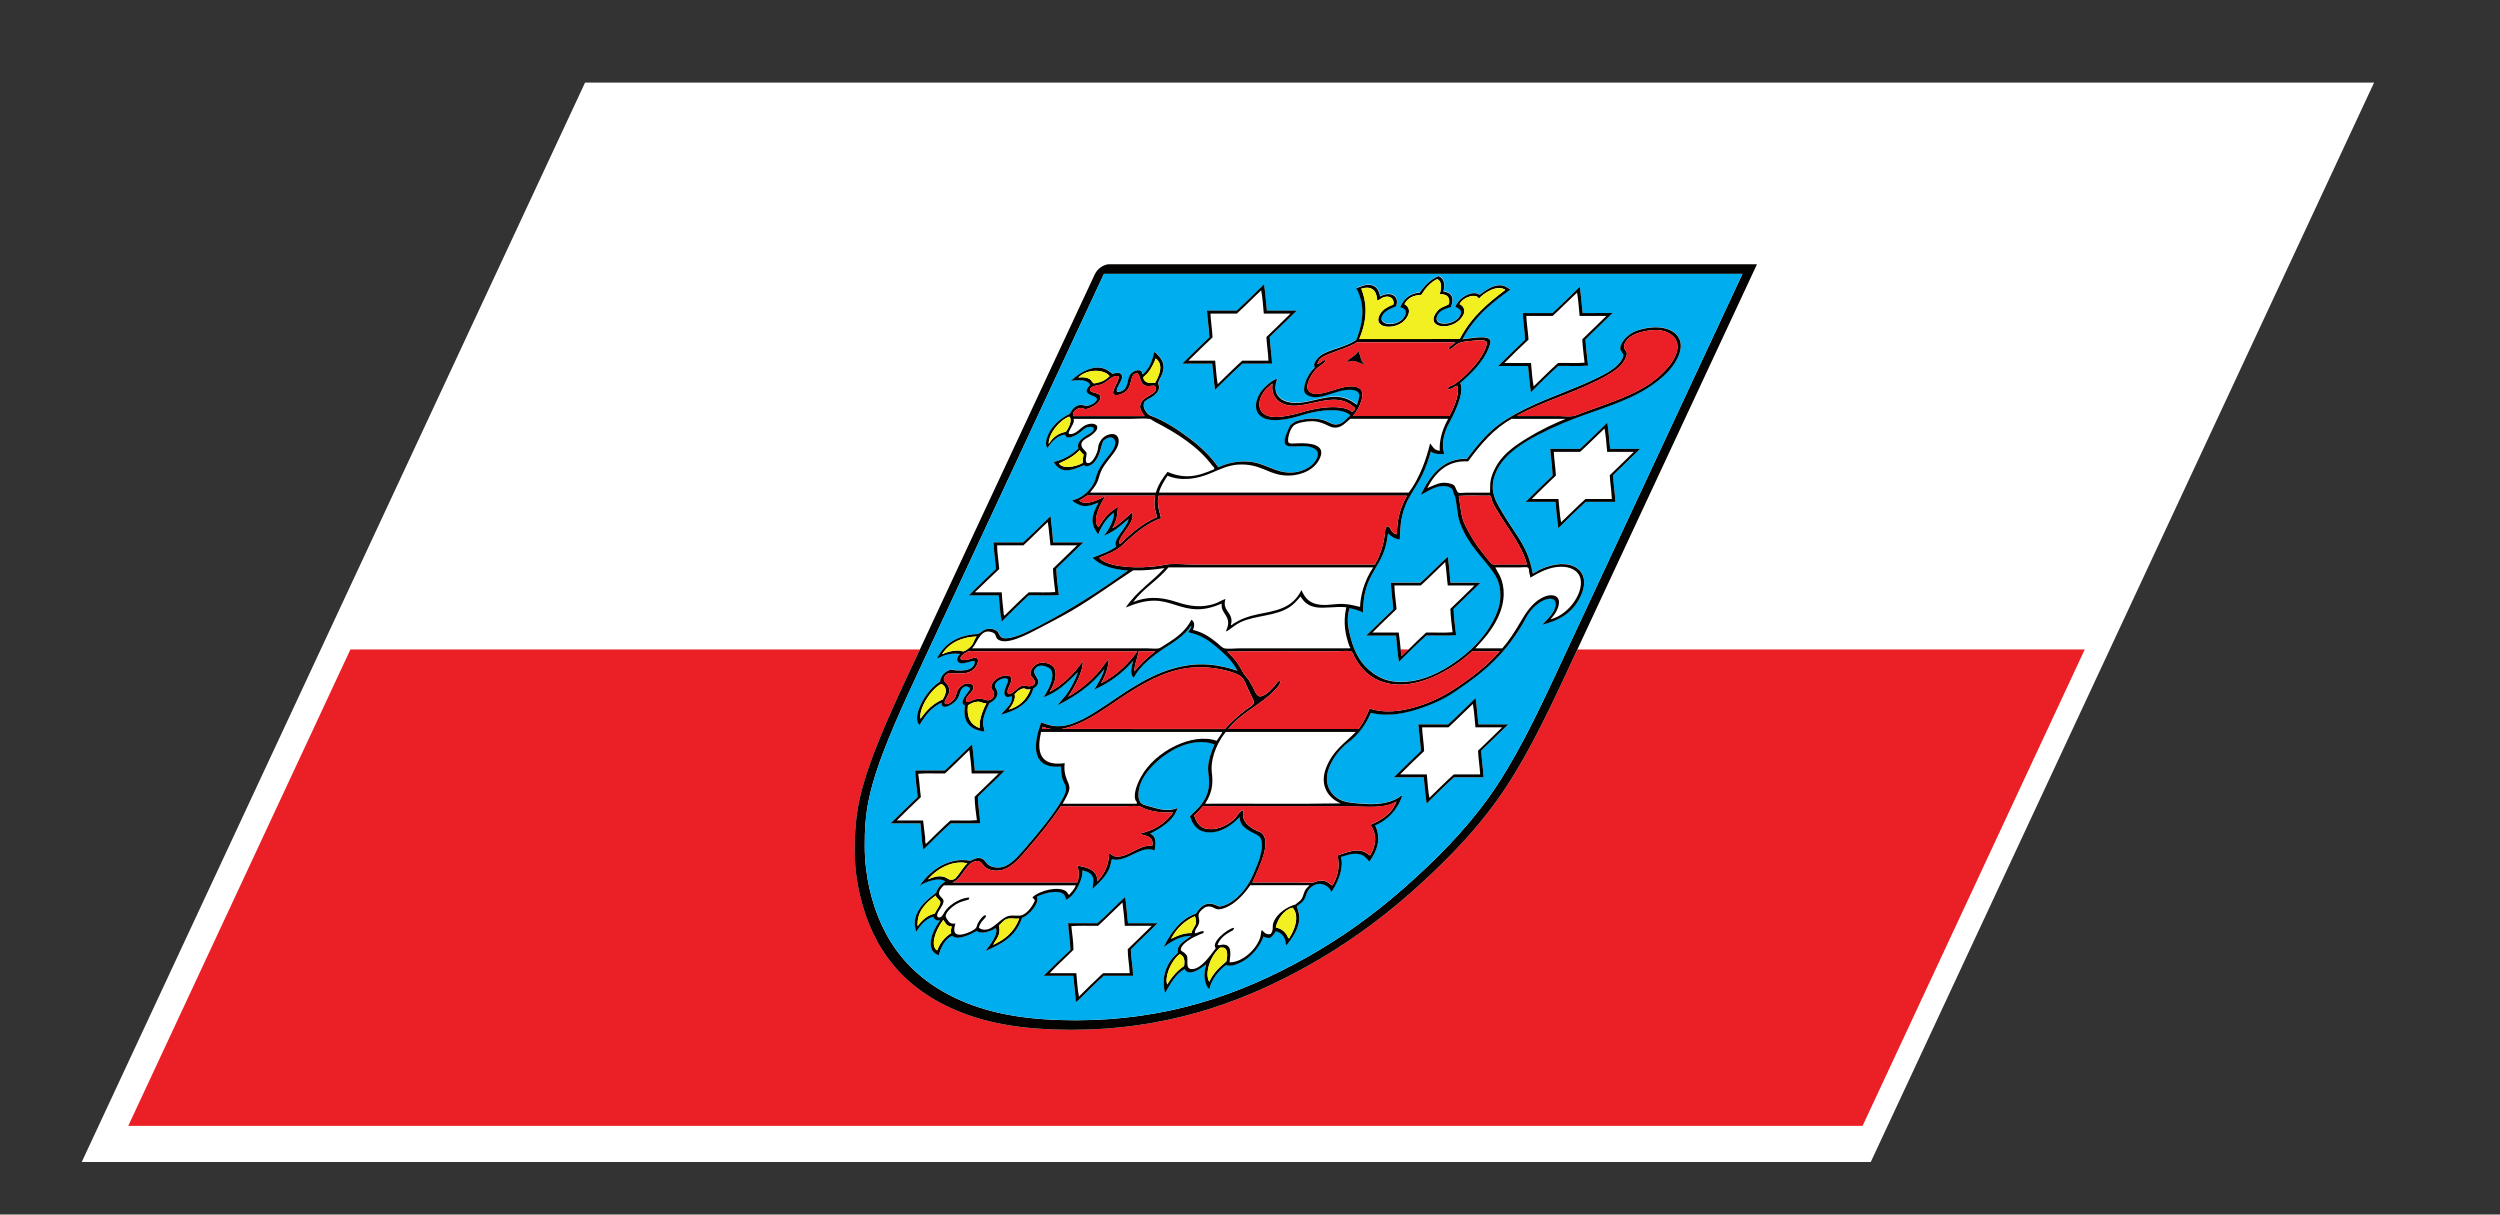 <?xml version="1.0" encoding="UTF-8" standalone="no"?>
<svg
   xmlns:dc="http://purl.org/dc/elements/1.1/"
   xmlns:cc="http://creativecommons.org/ns#"
   xmlns:rdf="http://www.w3.org/1999/02/22-rdf-syntax-ns#"
   xmlns:svg="http://www.w3.org/2000/svg"
   xmlns="http://www.w3.org/2000/svg"
   viewBox="0 0 70.013 34.013"
   height="34.013"
   width="70.013"
   xml:space="preserve"
   id="svg2"
   version="1.1"><rect x="0" y="0" width="70.013" height="34.013" fill="#333333" stroke="none"/><defs
     id="defs6" /><g
     transform="matrix(1.333,0,0,-1.333,0,34.013)"
     id="g10"><g
       transform="scale(0.1)"
       id="g12"><path
         id="path14"
         style="fill:#ffffff;fill-opacity:1;fill-rule:nonzero;stroke:none"
         d="M 122.914,237.805 H 498.773 L 393.031,11.035 H 17.172 L 122.914,237.805" /><path
         id="path16"
         style="fill:#ea2026;fill-opacity:1;fill-rule:nonzero;stroke:none"
         d="m 294.453,117.285 c 0.488,0.5 0.996,0.957 1.481,1.438 h -1.637 c 0.039,-0.489 0.078,-0.981 0.156,-1.438" /><path
         id="path18"
         style="fill:#ea2026;fill-opacity:1;fill-rule:nonzero;stroke:none"
         d="m 329.859,115.41 -0.093,-0.207 -0.743,-1.59 C 324.574,104.082 320.129,94.871 314.652,87.207 308.613,78.75 301.25,71.894 296.262,67.492 289.746,61.758 282.703,56.711 275.355,52.57 267.363,48.047 259.668,44.746 251.816,42.5 c -8.691,-2.488 -17.414,-3.691 -26.679,-3.691 -9.571,0 -16.977,1.184 -23.321,3.703 -5.859,2.332 -10.628,5.672 -14.164,9.941 -3.355,4.062 -5.722,9.09 -7.047,14.949 -0.683,2.961 -1.015,6.055 -1.035,9.141 -0.004,2.773 0.11,6.492 0.989,10.527 1.683,7.688 5.824,16.914 10.285,26.485 l 0.773,1.648 0.094,0.207 1.543,3.301 H 73.617 L 26.949,18.633 H 391.316 L 437.988,118.711 H 331.402 l -1.543,-3.301" /><path
         id="path20"
         style="fill:#050301;fill-opacity:1;fill-rule:nonzero;stroke:none"
         d="m 231.84,197.434 c 0.047,0.086 0.09,0.183 0.164,0.195 h 134.07 l -39.176,-84.016 c -4.3,-9.218 -8.683,-18.347 -14.082,-25.918 -5.203,-7.266 -11.445,-13.449 -17.836,-19.09 -6.39,-5.645 -13.21,-10.488 -20.214,-14.445 -7.243,-4.102 -14.805,-7.469 -22.809,-9.766 -8.117,-2.324 -16.598,-3.594 -26.012,-3.594 -9.492,0 -16.707,1.203 -22.738,3.594 -11.687,4.649 -18.035,13 -20.551,24.133 -0.605,2.695 -0.992,5.711 -0.984,8.844 -0.024,3.234 0.148,6.574 0.93,10.16 1.652,7.598 5.82,16.785 10.117,26.004 z m -40.231,-82.231 -0.769,-1.648 c -4.461,-9.571 -8.61,-18.797 -10.293,-26.485 -0.867,-4.035 -0.981,-7.754 -0.984,-10.527 0.003,-3.086 0.355,-6.18 1.035,-9.141 1.32,-5.859 3.687,-10.887 7.047,-14.949 3.531,-4.269 8.293,-7.609 14.164,-9.941 6.339,-2.519 13.757,-3.703 23.32,-3.703 9.273,0 18,1.211 26.68,3.691 7.839,2.246 15.546,5.547 23.539,10.07 7.351,4.149 14.386,9.188 20.902,14.922 4.988,4.414 12.355,11.258 18.395,19.715 5.472,7.664 9.921,16.875 14.371,26.406 l 0.742,1.59 0.09,0.207 1.543,3.301 37.734,80.93 H 232.922 l -0.152,-0.012 c -0.95,-0.125 -2.243,-0.879 -2.829,-2.234 l -36.687,-78.684 -1.543,-3.301 -0.094,-0.207 h -0.008" /><path
         id="path22"
         style="fill:#00adef;fill-opacity:1;fill-rule:nonzero;stroke:none"
         d="m 292.207,132.785 h 6.215 c 1.961,1.727 3.808,3.68 5.742,5.469 0.266,-1.777 0.438,-3.606 0.555,-5.469 h 6.355 c -1.89,-1.887 -3.793,-3.691 -5.687,-5.527 0.062,-1.926 0.301,-3.711 0.535,-5.528 -2.016,-0.167 -4.18,-0.019 -6.254,-0.07 -1.969,-1.758 -3.855,-3.672 -5.758,-5.515 -0.324,1.757 -0.418,3.671 -0.613,5.515 h -6.285 c 1.875,1.887 3.789,3.672 5.687,5.52 -0.117,1.894 -0.433,3.648 -0.492,5.605 z m -87.836,-10.859 c 0.356,0.047 0.848,0 1.238,0.137 0.461,0.164 0.918,0.71 1.457,0.898 0.969,0.328 2.11,-0.012 2.504,-0.41 0.559,-0.539 0.336,-1.594 2.09,-1.446 2.012,0.176 4.719,1.583 6.856,2.684 6.617,3.449 12.5,7.219 18.515,11.543 -3.48,0.215 -5.926,1.145 -7.457,2.695 1.696,0.735 3.496,1.231 4.973,2.356 -0.84,1.414 2.09,3.73 2.601,5.73 -0.765,-0.488 -1.546,-1.297 -2.425,-1.941 -0.86,-0.606 -1.813,-1.145 -2.774,-1.516 1.215,1.36 2.239,3.645 2.121,4.844 -1.332,-1.008 -2.425,-2.449 -3.23,-4.414 -0.164,-0.262 -0.274,0.137 -0.367,0.266 -0.918,1.316 -1.61,2.871 0.343,6.218 -0.812,-0.234 -1.796,-0.789 -3.086,-0.683 -0.566,0.039 -1.007,0.246 -1.429,0.48 -0.41,0.223 -0.875,0.41 -0.953,0.762 1.715,0.301 3.656,1.758 4.597,3.809 0.293,0.625 0.364,1.316 0.762,2.214 0.93,2.051 2.555,3.438 3.301,4.844 0.976,1.848 -0.387,3.234 -2.168,1.574 -0.535,-1.152 -0.684,-3.293 -2.02,-4.629 -0.496,-0.48 -1.531,-0.988 -2.015,-0.48 -1.305,-0.508 -2.746,-1.219 -4.157,-1.043 -1.093,0.137 -1.871,1.035 -2.253,1.727 2.011,0.441 3.738,1.425 5.214,2.851 -0.41,1.125 0.539,2.024 1.782,2.766 0.523,0.312 1.312,0.664 1.437,1.308 0.082,0.418 -0.625,0.567 -1.359,0.352 -0.594,-0.168 -1.051,-0.793 -1.848,-1.309 -0.648,-0.429 -1.539,-0.859 -2.113,-0.832 -0.617,0.039 -0.375,0.324 -0.813,0.625 -1.488,-0.293 -2.562,-1.355 -3.476,-2.695 -0.125,-0.254 -0.278,0.109 -0.313,0.207 -0.258,0.594 -0.043,1.836 0.715,3.172 0.977,1.719 2.797,3.058 4.203,3.664 0.551,1.191 1.239,1.758 2.184,1.875 0.527,0.066 0.781,-0.227 1.351,-0.207 0.61,0.031 1.801,0.578 2.079,1.172 0.304,0.644 -0.598,0.82 -1.102,1.047 -0.859,0.398 -1.617,0.769 -0.313,2.148 -0.218,1.074 -2.183,1.18 -4.003,0.899 1.546,1.453 3.785,2.91 5.992,2.761 1.351,-0.105 2.008,-0.75 2.773,-1.308 1.445,0.5 2.285,0.089 1.934,-1.043 -0.274,-0.95 -1.457,-2.239 -0.93,-2.754 0.637,0.019 1.18,0.215 1.527,0.613 0.75,0.84 0.536,2.258 1.286,3.195 0.511,0.625 1.839,1.082 2.296,0.477 0.137,-0.195 0.008,-0.574 0.223,-0.555 0.301,0.047 1.27,1.406 1.465,1.805 0.484,0.93 0.719,1.984 0.941,2.766 0.168,0.214 0.286,-0.04 0.309,-0.079 1.008,-0.976 2.242,-2.187 1.359,-4.492 -0.207,-0.558 -0.664,-1.144 -0.804,-1.73 -0.071,-0.321 0.089,-0.489 0.125,-0.762 0.156,-0.879 -0.442,-1.59 -1.469,-2.273 -0.477,-0.313 -1.289,-0.684 -1.496,-0.977 -0.375,-0.508 -0.238,-1.125 -0.125,-1.445 0.199,-0.52 0.789,-1.289 1.199,-1.446 3.125,-1.171 5.813,-3 8.223,-4.765 2.402,-1.817 4.562,-3.867 6.183,-6.153 2.074,1.004 4.172,1.329 6.418,1.161 3.391,-0.215 5.539,-2.43 8.961,-2.274 1.832,0.078 4.305,0.899 5.266,2.969 0.812,1.746 -0.696,2.43 -2.321,2.578 -1.742,0.117 -4.136,-0.5 -4.39,0.672 -0.184,0.91 0.426,2.121 1.09,3.664 0.34,0.32 0.707,0.574 1.07,0.828 2.617,0.918 4.883,0.781 6.609,0.078 0.735,-0.312 1.422,-0.906 2.543,-0.625 1.012,0.235 1.606,1.106 2.457,1.867 -1.5,1.543 -5.957,1.239 -9.339,0.262 -2.375,-0.683 -4.598,-1.433 -7.211,-1.238 -2.481,0.195 -3.848,1.816 -3.051,4.285 0.414,1.309 1.328,2.434 2.344,3.254 0.593,0.488 1.332,1.004 1.89,1.101 -0.429,-1.23 -0.48,-2.214 -0.148,-2.968 0.629,-1.328 2.109,-2.188 4.801,-2.012 2.109,0.148 4.722,1.125 6.945,1.25 2.418,0.137 3.797,-0.684 5.164,-1.66 0.316,1.015 0.726,2.004 0.285,2.558 -0.465,0.598 -1.519,0.625 -2.488,0.567 -1.863,-0.164 -4.274,-1.395 -6.106,-1.524 -1.215,-0.086 -2.382,0.344 -2.703,1.028 -0.383,0.879 0.332,3.574 2.129,5.183 -0.09,0.332 -0.195,0.539 -0.023,0.977 0.242,0.598 0.851,1.262 1.293,1.582 0.886,0.656 2.472,1.152 3.789,1.594 1.41,0.476 2.765,1.004 3.66,1.66 1.867,4.695 1.476,7.812 0.254,10.437 -0.067,0.118 -0.348,0.227 -0.129,0.481 0.734,0.222 1.324,0.547 2.015,0.625 2.106,0.222 2.676,-1.242 2.883,-2.422 2.297,1.297 4.149,-0.051 3.364,-2.004 -0.43,-0.293 -0.887,-0.391 -1.336,-0.625 -0.61,-0.332 -1.395,-0.809 -1.668,-1.66 -0.696,-2.09 4.187,-2.117 5,0.625 0.222,0.812 -0.274,1.203 -1.133,1.445 0.859,1.992 2.277,2.903 4.113,3.047 1.09,1.594 2.371,2.832 3.969,3.469 1.156,-0.52 1.394,-1.672 0.98,-3.254 1.817,-0.203 2.305,-1.309 1.586,-3.25 -1.136,-0.371 -2.457,-0.656 -2.933,-1.992 -0.774,-2.18 3.851,-1.934 4.89,0.261 0.516,1.075 -0.234,1.379 -1.015,1.809 0.859,2.129 3.781,3.484 5.062,2.441 1.172,0.887 2.613,1.993 4.192,2.012 1.031,0 1.617,-0.5 2.277,-0.898 -3.758,-2.715 -7.453,-5.547 -10.055,-10.43 1.59,0.098 5.41,0.996 5.821,-0.273 0.144,-0.422 -0.18,-1.211 -0.391,-1.739 -1.152,-2.91 -3.941,-5.527 -5.91,-7.187 0.754,-1.477 -0.336,-4.543 -1.824,-7.473 -0.383,-0.742 -0.805,-1.472 -1.106,-2.215 -0.933,-2.355 -0.773,-3.937 -0.41,-5.187 -1.266,-0.195 -2.277,0.051 -2.824,0.48 -0.496,-1.652 -1.008,-3.261 -1.832,-4.972 -0.797,-1.668 -1.981,-3.301 -2.848,-4.922 -1.812,-3.391 -1.703,-6.004 -1.859,-8.574 -1.09,0.05 -1.852,0.714 -2.457,1.25 -0.192,-1.407 -0.446,-2.821 -1.11,-4.422 -0.781,-1.926 -2.187,-3.672 -3.051,-5.821 -1.035,-2.55 -1.015,-4.492 -1.113,-6.347 -0.836,0.371 -1.715,0.703 -2.82,0.886 -0.664,-2.187 -0.309,-3.953 0.074,-5.605 0.567,-2.422 1.481,-4.668 3.078,-6.445 0.043,-0.078 0.114,-0.137 0.172,-0.196 0.488,-0.527 1.051,-1.015 1.692,-1.445 1.394,-0.977 3.117,-1.805 5.718,-1.816 3.821,0 7.114,1.433 10.043,3.261 0.094,0.059 0.203,0.118 0.305,0.196 0.195,0.117 0.371,0.234 0.551,0.363 3.531,2.332 7.425,5.976 9.328,10.801 1.258,3.183 0.695,6.093 -0.371,7.8 -1.153,1.875 -2.782,3.528 -4.117,5.262 -1.364,1.781 -2.547,3.742 -3.309,5.805 -0.574,1.562 -0.582,3.641 -1.004,5.391 -0.07,0.281 -0.238,0.496 -0.336,0.769 -0.101,0.305 -0.09,0.637 -0.234,0.82 -0.426,0.52 -1.352,0.774 -2.321,0.684 -1.562,-0.117 -3.214,-1.367 -4.296,-1.797 2.125,4.563 5.043,7.656 9.671,7.539 2.157,2.813 4.028,5.137 6.442,6.985 2.301,1.765 5,3.164 7.808,4.433 3.961,1.785 8.414,3.309 12.461,5.254 1.352,0.652 2.766,1.297 3.903,2.137 0.758,0.558 2.168,1.808 2.246,2.89 0.039,0.5 -0.578,0.832 -0.621,1.328 -0.157,1.348 1.547,2.989 2.777,3.594 1.188,0.586 2.727,0.879 3.906,0.969 4.34,0.293 6.985,-2.063 5.696,-5.598 -0.129,-0.312 -0.407,-0.957 -0.645,-1.375 -1.754,-3.125 -5.48,-5.656 -8.535,-7.199 -3.258,-1.641 -6.957,-2.859 -10.25,-4.023 -3.274,-1.141 -6.68,-2.508 -10.086,-4.285 -3.203,-1.661 -6.828,-3.926 -8.547,-7.063 -1.816,-3.309 -1.098,-5.723 -0.117,-7.527 1.328,-2.481 2.82,-4.602 4.312,-6.914 1.532,-2.395 2.489,-4.465 3.094,-7.746 0.641,0.324 1.055,0.644 1.594,0.898 6.383,2.941 11.445,-0.176 8.172,-6.219 -1.699,-3.137 -4.539,-4.601 -7.774,-5.39 0.653,0.75 1.637,1.558 2.262,2.625 1.113,1.886 0.551,3.488 -1.793,2.55 -1.023,-0.402 -2.238,-1.367 -3.074,-2.472 -0.609,-0.801 -1.035,-1.739 -1.602,-2.696 -2.07,-3.504 -4.351,-6.242 -6.925,-8.582 -0.059,-0.07 -0.141,-0.129 -0.215,-0.207 -1.414,-1.281 -2.918,-2.453 -4.528,-3.593 -1.55,-1.106 -3.023,-2.168 -4.496,-2.969 -1.601,-0.867 -3.226,-1.543 -4.933,-2.141 -3.243,-1.129 -6.985,-1.961 -10.711,-1.031 -1.039,-2.453 -2.426,-4.238 -4.129,-5.742 -0.406,-0.363 -0.91,-0.645 -1.32,-1.035 -1.274,-1.203 -2.528,-2.773 -3.293,-4.699 -1.2,-3.027 -0.125,-5.617 2.41,-6.836 1.207,-0.594 3.144,-0.703 5.008,-0.82 2.41,-0.176 5.113,0.051 7.179,1.309 0.238,0.137 0.492,0.488 0.746,0.41 -1.062,-3.176 -3.234,-5.203 -5.672,-6.219 0.754,-1.664 1.27,-4.113 -1.128,-7.473 -0.168,-0.262 -0.297,0.051 -0.313,0.07 -0.66,0.691 -1.148,1.582 -3.289,1.387 -0.832,-0.09 -1.613,-0.422 -2.441,-0.625 0.441,-1.613 0.003,-4.277 -1.907,-7.199 -0.254,-0.301 -0.277,0.195 -0.347,0.293 -0.418,0.539 -1.473,1.641 -3.078,1.105 -0.481,-0.148 -1.204,-0.586 -1.637,-1.309 -0.414,-0.684 -0.313,-1.133 -0.84,-1.945 -0.348,-0.516 -0.941,-0.918 -1.516,-1.309 0.309,-0.926 0.758,-2.039 0.426,-3.523 -0.336,-1.574 -1.371,-3.266 -2.601,-4.699 -0.215,0.351 -0.176,0.852 -0.309,1.242 -0.289,0.808 -0.836,1.426 -1.891,1.726 -0.359,-0.555 -0.734,-1.074 -1.211,-1.395 -0.55,-0.078 -1.015,0.113 -1.386,0.281 -0.739,-2.148 -2.668,-4.434 -4.828,-5.461 -1.043,-0.504 -2.231,-0.879 -2.989,-0.484 -1.504,-1.02 -3.179,-3.117 -3.535,-5.051 -0.371,0.078 -0.535,0.52 -0.683,0.898 -0.434,1.047 -0.586,2.519 0,4.289 -0.708,-0.519 -2.176,-1.738 -3.434,-1.73 -0.617,0 -0.883,0.312 -1.121,0.695 -1.754,-0.898 -2.903,-2.961 -4.063,-4.981 -0.644,1.746 -0.636,5.672 2.598,8.379 0.148,0.359 -0.098,0.633 0.098,1.094 0.449,1.062 1.922,1.855 2.75,2.488 -2.356,0.059 -4.207,-1.258 -5.786,-2.344 1.68,3.43 3.821,6.016 6.797,7.039 0.547,0.844 1.211,1.684 2.086,1.945 1.184,0.363 2.117,-0.184 2.813,-0.496 2.594,0.34 5.078,2.871 6.453,5.41 0.633,1.152 0.957,2.031 1.508,3.379 0.937,2.285 1.523,5.164 0.273,6.082 -0.637,0.461 -1.48,0.734 -2.144,1.172 -0.973,0.644 -1.793,1.406 -1.828,2.766 -1.825,-1.914 -4.137,-3.398 -6.739,-3.184 -2.394,0.203 -3.219,1.883 -3.679,3.387 1.234,1.242 2.484,2.246 3.32,4.016 0.957,2.031 0.703,3.641 0.508,5.242 -0.188,1.66 0.297,3.477 1.328,5.812 -3.106,1.152 -6.809,0.195 -9.961,-1.934 -1.992,-1.34 -3.91,-3.156 -5.055,-5.188 -1.105,-1.98 -1.387,-4.48 -0.273,-5.32 0.426,-0.332 1.39,-0.512 2.281,-0.762 1.426,-0.402 3.398,-0.977 5.258,-0.137 -0.871,-2.777 -3.578,-4.258 -5.766,-5.391 1.238,-0.539 1.301,-1.875 0.922,-3.527 -2.902,1.25 -5.844,-2.684 -8.965,-1.863 -0.234,-0.508 -0.203,-1.086 -0.426,-1.652 -0.668,-1.836 -2.406,-3.469 -3.656,-4.57 0.031,0.742 0.238,1.465 0.156,2.082 -0.175,1.035 -1.007,1.512 -2.281,1.797 0.223,-1.445 -1.25,-5.078 -3.351,-6.152 -0.286,0.418 -0.274,1.016 -0.832,1.309 -1.274,0.711 -3.875,0.059 -5.368,-0.676 0.688,-1.191 -1.566,-3.906 -3.101,-4.434 -1.34,-4.113 -4.68,-5.664 -7.746,-6.98 1.14,1.363 2.836,3.75 2.199,4.844 -0.875,-0.664 -3.113,-1.476 -3.961,-0.625 -1.426,-0.781 -4.051,-2.09 -5.172,-1.027 -1.43,-0.457 -2.539,-2.625 -2.812,-4.09 -2.453,0.633 -2.227,3.934 0.234,7.324 -0.867,-0.168 -1.246,0.332 -1.43,0.769 -1.519,-0.438 -2.625,-1.648 -3.558,-3.184 -0.25,0.969 -0.586,2.031 -0.012,3.516 0.766,2.062 2.68,3.613 4.195,4.707 0.246,1.016 1.133,1.906 1.926,2.363 -1.211,1.008 -4.148,-0.039 -5.398,-0.898 2.418,3.652 6.48,6.027 10.605,5.254 0.418,0.051 0.918,0.488 1.445,0.566 1.559,0.195 1.747,-0.957 2.426,-1.453 0.68,-0.5 2.172,-0.84 3.574,-0.215 1.637,0.75 3.192,2.656 4.528,4.219 2.422,2.852 5.738,6.746 7.504,10.02 1.265,2.344 0.367,2.703 -0.067,4.024 -0.273,0.836 -0.3,1.66 -0.289,2.637 -6.051,-0.559 -6.094,4.195 -4.187,9.258 1.297,-0.508 2.5,-0.918 4.269,-0.766 2.989,0.246 6.524,2.539 9.125,4.289 5.125,3.449 10.18,7.121 16.367,8.301 0.372,0.059 0.77,0.137 1.161,0.195 0.238,0.031 0.476,0.059 0.714,0.086 1.743,0.18 3.348,0.129 4.84,-0.086 0.387,-0.047 0.758,-0.136 1.153,-0.195 1.207,-0.234 2.363,-0.547 3.492,-0.906 0.043,-0.012 0.035,-0.071 0.105,-0.071 -0.164,0.34 -0.363,0.657 -0.57,0.977 -0.039,0.059 -0.094,0.129 -0.109,0.195 -0.946,1.348 -2.153,2.512 -3.45,3.606 -1.605,1.375 -3.433,2.781 -6.191,3.316 -0.203,0.024 0.828,1.039 0.574,1.379 -1.488,-2.227 -3.656,-3.426 -5.676,-4.766 -0.949,-0.625 -1.988,-1.375 -2.98,-2.214 -0.488,-0.422 -0.973,-0.86 -1.426,-1.321 -0.055,-0.066 -0.121,-0.136 -0.18,-0.195 -0.605,-0.645 -1.175,-1.387 -1.679,-2.285 -0.199,-0.215 -0.363,0.176 -0.453,0.351 -0.246,0.442 -0.219,1.153 -0.067,1.934 0.024,0.078 0.028,0.137 0.051,0.207 0.074,0.293 0.164,0.625 0.258,0.906 -0.262,-0.301 -0.539,-0.613 -0.832,-0.906 -0.074,-0.07 -0.117,-0.129 -0.195,-0.207 -2.141,-2.168 -4.68,-3.867 -7.161,-4.891 0.821,1.297 1.746,2.891 2.133,4.285 -2.758,-3.527 -6.195,-5.761 -9.844,-7.609 0.45,0.734 1.289,1.449 1.926,2.356 0.973,1.386 1.821,3.027 2.36,4.621 -2.18,-2.168 -4.372,-4.348 -7.223,-5.246 1.535,2.265 2.418,4.765 1.43,5.878 -0.164,0.188 -0.625,0.469 -1.168,0.606 -0.418,0.137 -0.903,0.168 -1.336,0 -0.293,-0.106 -0.567,-0.32 -0.778,-0.684 -0.722,-1.257 2.239,-2.39 -0.285,-4.011 -0.89,-3.352 -4.012,-4.719 -6.762,-5.461 0.364,0.644 1.543,1.535 2,2.492 0.243,0.515 0.239,0.945 0.168,1.387 -1.312,-0.625 -1.664,0.3 -1.464,1.171 0.23,1.012 1.351,2.489 0.156,2.555 -0.508,0.031 -1.699,-0.398 -2.07,-1.168 -0.422,-0.89 0.929,-1.379 0.265,-2.707 -0.316,-0.652 -0.805,-0.898 -1.555,-1.375 -0.835,-1.664 -1.328,-3.047 -1.308,-4.14 0.016,-0.684 0.312,-1.204 0.266,-1.809 -3.411,0.449 -4.59,2.402 -4.059,5.527 -1.113,0.274 -0.242,1.653 0.598,2.766 0.132,0.183 0.382,0.445 0.433,0.625 0.094,0.379 -0.789,0.859 -1.437,0.34 -0.629,-0.496 -0.637,-1.414 -1.086,-2.207 -0.817,-1.395 -3.528,-2.801 -3.442,-0.965 -1.922,-0.832 -3.367,-2.598 -4.597,-4.699 -1.86,1.582 1.355,7.472 4.304,9.113 -0.007,1.074 1.149,2.344 2.27,2.488 0.394,0.059 0.715,-0.105 1.117,-0.137 1.191,-0.085 2.856,-0.027 3.559,0.899 0.039,0.039 0.078,0.098 0.097,0.148 0.004,0.008 0.024,0.028 0.035,0.047 0.243,0.418 0.243,0.696 0.075,0.91 -0.813,-0.058 -2.028,-0.644 -2.86,-0.48 -0.757,0.148 -1.082,1.027 -0.125,1.945 -1.066,0.172 -2.226,0.059 -3.242,-0.273 -0.598,-0.207 -1.098,-0.547 -1.527,-0.625 1.629,3.23 4.265,4.551 7.445,5 z m 4.367,19.285 h 6.223 c 1.969,1.797 3.848,3.691 5.777,5.547 0.184,-1.848 0.434,-3.641 0.524,-5.547 h 6.355 c -1.887,-1.863 -3.801,-3.66 -5.676,-5.516 0.071,-1.925 0.321,-3.711 0.524,-5.539 -2.035,-0.164 -4.223,-0.019 -6.32,-0.066 -1.903,-1.836 -3.821,-3.637 -5.684,-5.527 -0.34,1.757 -0.434,3.671 -0.617,5.527 h -6.289 c 1.871,1.914 3.785,3.699 5.683,5.527 -0.133,1.883 -0.437,3.66 -0.5,5.594 z m 44.836,48.684 h 6.215 c 1.965,1.757 3.856,3.671 5.758,5.527 0.297,-1.777 0.41,-3.684 0.609,-5.527 h 6.285 c -1.871,-1.875 -3.796,-3.684 -5.683,-5.54 0.094,-1.921 0.414,-3.671 0.488,-5.605 h -6.223 c -1.964,-1.758 -3.843,-3.66 -5.757,-5.527 -0.282,1.797 -0.383,3.691 -0.598,5.527 h -6.289 c 1.875,1.895 3.785,3.684 5.684,5.527 -0.079,1.934 -0.395,3.703 -0.489,5.618 z m 66.348,-0.489 h 6.226 c 1.954,1.785 3.836,3.68 5.75,5.516 0.274,-1.797 0.387,-3.692 0.606,-5.516 h 6.301 c -1.887,-1.867 -3.821,-3.683 -5.7,-5.527 0.114,-1.906 0.333,-3.711 0.543,-5.527 -2.027,-0.176 -4.183,-0.02 -6.265,-0.071 -1.957,-1.746 -3.844,-3.652 -5.746,-5.527 -0.309,1.769 -0.426,3.664 -0.614,5.519 h -6.293 c 1.872,1.895 3.786,3.692 5.68,5.528 -0.082,1.914 -0.394,3.699 -0.488,5.605 z m 19.465,-39.687 h -6.223 c -1.969,-1.758 -3.851,-3.653 -5.769,-5.539 -0.286,1.789 -0.399,3.691 -0.602,5.539 h -6.289 c 1.879,1.883 3.793,3.699 5.684,5.535 -0.09,1.914 -0.418,3.672 -0.497,5.598 h 6.223 c 1.953,1.765 3.84,3.671 5.774,5.535 0.273,-1.797 0.386,-3.692 0.582,-5.535 h 6.304 c -1.886,-1.868 -3.804,-3.672 -5.687,-5.52 0.09,-1.934 0.386,-3.699 0.5,-5.613 z M 311.699,91.836 h -6.226 c -1.957,-1.746 -3.852,-3.66 -5.75,-5.527 -0.285,1.789 -0.399,3.691 -0.598,5.527 h -6.305 c 1.887,1.895 3.801,3.691 5.692,5.527 -0.082,1.922 -0.422,3.672 -0.504,5.598 h 6.226 c 1.973,1.797 3.856,3.691 5.77,5.535 0.273,-1.797 0.391,-3.699 0.598,-5.535 h 6.289 c -1.875,-1.867 -3.793,-3.676 -5.676,-5.52 0.07,-1.934 0.379,-3.691 0.484,-5.606 z M 238.051,50.156 h -6.153 c -1.742,-1.504 -3.398,-3.27 -5.125,-4.922 -0.226,-0.203 -0.488,-0.477 -0.773,-0.606 -0.098,1.895 -0.336,3.691 -0.527,5.527 h -6.227 c 1.867,1.855 3.742,3.691 5.652,5.461 -0.101,1.902 -0.41,3.668 -0.5,5.594 h 6.153 c 2,1.719 3.863,3.742 5.84,5.535 0.269,-1.805 0.367,-3.711 0.589,-5.535 h 6.223 c -1.824,-1.902 -3.785,-3.621 -5.625,-5.527 0.074,-1.914 0.434,-3.613 0.473,-5.527 z M 193.367,82.168 h -6.289 c 1.863,1.895 3.781,3.699 5.688,5.527 -0.137,1.883 -0.457,3.652 -0.5,5.594 h 6.218 c 1.946,1.762 3.797,3.695 5.727,5.473 0.258,-1.777 0.422,-3.613 0.57,-5.473 h 6.293 c -1.816,-1.941 -3.769,-3.648 -5.625,-5.516 -0.023,-1.953 0.446,-3.82 0.442,-5.605 h -6.164 c -1.973,-1.758 -3.848,-3.652 -5.75,-5.527 -0.356,1.727 -0.457,3.645 -0.61,5.527 z m -11.691,-4.785 c 0.008,-3.125 0.387,-6.141 0.988,-8.836 2.512,-11.137 8.859,-19.492 20.555,-24.133 6.023,-2.402 13.246,-3.594 22.738,-3.594 9.414,0 17.891,1.27 26.012,3.594 8.004,2.297 15.558,5.656 22.804,9.766 7.012,3.957 13.825,8.801 20.215,14.441 6.395,5.648 12.633,11.828 17.832,19.094 5.41,7.59 9.793,16.711 14.09,25.918 l 39.164,83.996 h -134.07 c -0.086,-0.012 -0.129,-0.109 -0.164,-0.195 l -39.113,-83.887 c -4.297,-9.219 -8.465,-18.399 -10.114,-25.996 -0.781,-3.586 -0.953,-6.926 -0.937,-10.168" /><path
         id="path24"
         style="fill:#050301;fill-opacity:1;fill-rule:nonzero;stroke:none"
         d="m 254.301,189.27 h 5.539 c 1.746,1.582 3.402,3.289 5.117,4.902 0.316,-1.543 0.387,-3.262 0.555,-4.902 h 5.593 c -1.667,-1.68 -3.375,-3.282 -5.042,-4.915 0.085,-1.699 0.363,-3.269 0.429,-4.968 h -5.519 c -1.762,-1.594 -3.418,-3.274 -5.137,-4.922 -0.289,1.57 -0.375,3.269 -0.539,4.922 h -5.606 c 1.657,1.66 3.36,3.269 5.051,4.89 -0.074,1.711 -0.351,3.293 -0.441,4.993 z m 0.371,-10.508 c 0.223,-1.828 0.316,-3.731 0.601,-5.52 1.907,1.856 3.786,3.75 5.758,5.52 h 6.219 c -0.086,1.922 -0.402,3.679 -0.492,5.605 1.887,1.844 3.812,3.653 5.687,5.535 h -6.285 c -0.199,1.848 -0.305,3.762 -0.609,5.528 -1.903,-1.856 -3.789,-3.758 -5.754,-5.528 h -6.219 c 0.098,-1.922 0.422,-3.679 0.492,-5.605 -1.898,-1.844 -3.828,-3.652 -5.687,-5.535 h 6.289" /><path
         id="path26"
         style="fill:#050301;fill-opacity:1;fill-rule:nonzero;stroke:none"
         d="m 320.668,188.781 h 5.523 c 1.743,1.59 3.418,3.309 5.133,4.91 0.293,-1.562 0.36,-3.269 0.539,-4.91 h 5.614 c -1.68,-1.652 -3.372,-3.273 -5.055,-4.902 0.09,-1.68 0.308,-3.274 0.476,-4.914 -1.781,-0.156 -3.718,0 -5.574,-0.067 -1.742,-1.562 -3.406,-3.261 -5.117,-4.914 -0.309,1.555 -0.391,3.262 -0.551,4.914 h -5.597 c 1.656,1.688 3.359,3.301 5.07,4.922 -0.106,1.688 -0.391,3.25 -0.461,4.961 z m 0.355,-10.508 c 0.188,-1.855 0.305,-3.75 0.61,-5.527 1.906,1.883 3.793,3.789 5.75,5.527 2.066,0.047 4.238,-0.097 6.262,0.067 -0.207,1.828 -0.442,3.625 -0.547,5.519 1.886,1.864 3.832,3.68 5.703,5.536 H 332.5 c -0.215,1.835 -0.328,3.73 -0.602,5.527 -1.918,-1.844 -3.8,-3.75 -5.753,-5.527 h -6.227 c 0.082,-1.922 0.395,-3.692 0.488,-5.606 -1.894,-1.836 -3.82,-3.641 -5.679,-5.527 h 6.293 l 0.003,0.011" /><path
         id="path28"
         style="fill:#050301;fill-opacity:1;fill-rule:nonzero;stroke:none"
         d="m 338.629,150.332 h -5.527 c -1.747,-1.562 -3.407,-3.269 -5.129,-4.902 -0.293,1.554 -0.368,3.281 -0.555,4.902 h -5.594 c 1.653,1.691 3.364,3.289 5.055,4.922 -0.082,1.699 -0.359,3.273 -0.438,4.973 h 5.528 c 1.746,1.589 3.414,3.289 5.125,4.902 0.308,-1.543 0.379,-3.254 0.558,-4.902 h 5.59 c -1.66,-1.661 -3.363,-3.274 -5.051,-4.914 0.094,-1.692 0.372,-3.25 0.438,-4.981 z m -0.359,10.52 c -0.196,1.843 -0.309,3.738 -0.582,5.535 -1.926,-1.864 -3.809,-3.77 -5.774,-5.535 h -6.223 c 0.106,-1.907 0.414,-3.672 0.497,-5.598 -1.895,-1.844 -3.817,-3.652 -5.684,-5.535 h 6.289 c 0.195,-1.848 0.309,-3.75 0.602,-5.539 1.918,1.886 3.8,3.781 5.769,5.539 h 6.223 c -0.114,1.914 -0.41,3.679 -0.5,5.613 1.883,1.848 3.801,3.652 5.687,5.52 h -6.304" /><path
         id="path30"
         style="fill:#050301;fill-opacity:1;fill-rule:nonzero;stroke:none"
         d="m 209.926,135.605 c -0.121,1.641 -0.434,3.418 -0.438,4.993 h 5.528 c 1.722,1.582 3.39,3.308 5.113,4.89 0.269,-1.562 0.351,-3.269 0.559,-4.89 h 5.589 c -1.683,-1.653 -3.379,-3.274 -5.062,-4.903 0.078,-1.711 0.277,-3.312 0.484,-4.914 -1.777,-0.156 -3.719,-0.019 -5.566,-0.066 -1.738,-1.543 -3.43,-3.262 -5.121,-4.914 -0.199,0.312 -0.176,0.762 -0.215,1.183 -0.121,1.192 -0.289,2.442 -0.336,3.731 h -5.523 c -0.176,0.086 0.273,0.371 0.468,0.566 1.403,1.336 3.071,2.996 4.52,4.324 z m -0.098,-5.527 c 0.168,-1.863 0.274,-3.777 0.617,-5.527 1.868,1.902 3.778,3.703 5.684,5.527 2.094,0.039 4.293,-0.086 6.328,0.07 -0.215,1.817 -0.461,3.614 -0.531,5.528 1.887,1.863 3.797,3.672 5.679,5.527 h -6.359 c -0.094,1.895 -0.328,3.699 -0.527,5.535 -1.918,-1.836 -3.801,-3.73 -5.774,-5.535 h -6.218 c 0.066,-1.933 0.375,-3.703 0.496,-5.598 -1.895,-1.824 -3.828,-3.621 -5.684,-5.527 h 6.289" /><path
         id="path32"
         style="fill:#050301;fill-opacity:1;fill-rule:nonzero;stroke:none"
         d="m 292.953,132.16 h 5.539 c 1.738,1.563 3.399,3.281 5.125,4.903 0.27,-1.575 0.332,-3.282 0.547,-4.903 h 5.594 c -1.668,-1.68 -3.367,-3.281 -5.051,-4.914 0.066,-1.687 0.266,-3.301 0.469,-4.91 -1.774,-0.168 -3.723,-0.02 -5.567,-0.07 -1.246,-1.145 -2.461,-2.344 -3.687,-3.555 -0.488,-0.477 -0.981,-0.926 -1.481,-1.426 -0.086,0.442 -0.117,0.949 -0.164,1.426 -0.129,1.199 -0.234,2.402 -0.41,3.555 h -5.527 c 1.664,1.679 3.371,3.293 5.062,4.914 -0.125,1.679 -0.41,3.23 -0.449,4.98 z m 0.348,-10.519 c 0.172,-1.864 0.277,-3.77 0.609,-5.52 1.906,1.859 3.793,3.774 5.758,5.52 2.07,0.05 4.254,-0.086 6.254,0.07 -0.223,1.816 -0.473,3.602 -0.535,5.527 1.883,1.836 3.801,3.653 5.687,5.516 h -6.355 c -0.117,1.875 -0.293,3.711 -0.559,5.469 -1.933,-1.785 -3.773,-3.711 -5.738,-5.469 h -6.215 c 0.063,-1.941 0.375,-3.699 0.496,-5.594 -1.898,-1.855 -3.816,-3.652 -5.687,-5.527 h 6.281 l 0.004,0.008" /><path
         id="path34"
         style="fill:#050301;fill-opacity:1;fill-rule:nonzero;stroke:none"
         d="m 310.969,92.473 h -5.531 c -1.754,-1.562 -3.426,-3.281 -5.133,-4.922 -0.305,1.551 -0.383,3.269 -0.539,4.922 h -5.606 c 1.66,1.688 3.363,3.289 5.043,4.891 -0.07,1.711 -0.363,3.274 -0.437,4.992 h 5.543 c 1.714,1.571 3.406,3.29 5.121,4.903 0.293,-1.555 0.371,-3.266 0.55,-4.903 h 5.602 c -1.672,-1.671 -3.359,-3.261 -5.062,-4.914 0.078,-1.699 0.355,-3.269 0.449,-4.969 z m -0.371,10.496 c -0.211,1.836 -0.321,3.75 -0.594,5.539 -1.902,-1.836 -3.809,-3.75 -5.774,-5.539 h -6.226 c 0.086,-1.914 0.414,-3.672 0.508,-5.586 -1.895,-1.848 -3.821,-3.641 -5.696,-5.535 h 6.305 c 0.195,-1.848 0.313,-3.742 0.602,-5.52 1.894,1.855 3.797,3.77 5.746,5.52 h 6.226 c -0.109,1.914 -0.418,3.672 -0.496,5.605 1.883,1.863 3.817,3.66 5.68,5.516 h -6.281" /><path
         id="path36"
         style="fill:#050301;fill-opacity:1;fill-rule:nonzero;stroke:none"
         d="m 194.547,77.871 c -0.262,0.305 -0.129,0.832 -0.168,1.25 -0.121,1.152 -0.336,2.414 -0.438,3.664 h -5.527 c 1.645,1.68 3.356,3.289 5.055,4.91 -0.223,1.613 -0.293,3.32 -0.559,4.902 1.817,0.168 3.77,0.019 5.625,0.066 1.742,1.594 3.403,3.293 5.121,4.914 0.199,-1.609 0.41,-3.211 0.485,-4.914 h 5.672 c -1.672,-1.656 -3.368,-3.258 -5.055,-4.899 0.047,-1.719 0.258,-3.312 0.48,-4.914 -1.785,-0.164 -3.718,-0.02 -5.57,-0.066 -1.742,-1.562 -3.414,-3.262 -5.121,-4.914 z m 11.355,4.297 c 0,1.785 -0.468,3.652 -0.441,5.605 1.844,1.867 3.812,3.586 5.629,5.516 h -6.301 c -0.144,1.859 -0.312,3.695 -0.57,5.473 -1.93,-1.777 -3.781,-3.711 -5.723,-5.473 h -6.226 c 0.043,-1.941 0.367,-3.711 0.503,-5.594 -1.914,-1.844 -3.828,-3.641 -5.687,-5.527 h 6.293 c 0.152,-1.883 0.258,-3.789 0.605,-5.527 1.907,1.875 3.793,3.781 5.75,5.527 h 6.168" /><path
         id="path38"
         style="fill:#050301;fill-opacity:1;fill-rule:nonzero;stroke:none"
         d="m 237.336,50.703 h -5.602 c -1.699,-1.601 -3.394,-3.223 -5.058,-4.914 -0.309,1.547 -0.387,3.254 -0.547,4.914 h -5.598 c 1.614,1.75 3.348,3.25 4.989,4.914 0.011,1.777 -0.29,3.32 -0.446,4.969 1.797,0.168 3.742,0.02 5.629,0.078 1.731,1.574 3.399,3.281 5.121,4.894 0.184,-1.613 0.391,-3.223 0.485,-4.894 h 5.668 c -1.672,-1.688 -3.372,-3.27 -5.051,-4.922 0,-1.777 0.344,-3.309 0.41,-5.039 z m -0.356,10.508 c -0.222,1.824 -0.32,3.731 -0.589,5.535 -1.977,-1.793 -3.84,-3.816 -5.84,-5.535 h -6.153 c 0.09,-1.926 0.399,-3.691 0.5,-5.594 -1.91,-1.77 -3.785,-3.606 -5.652,-5.461 h 6.227 c 0.191,-1.836 0.441,-3.633 0.527,-5.527 0.285,0.129 0.547,0.402 0.773,0.606 1.723,1.641 3.383,3.418 5.125,4.922 h 6.153 c -0.047,1.914 -0.41,3.613 -0.473,5.527 1.848,1.914 3.801,3.625 5.625,5.527 h -6.223" /><path
         id="path40"
         style="fill:#050301;fill-opacity:1;fill-rule:nonzero;stroke:none"
         d="m 205.18,121.438 c -0.485,-0.559 -0.578,-1.204 -0.938,-1.731 -0.359,-0.527 -1.336,-1.289 -1.824,-1.387 -0.273,-0.047 -0.5,0.118 -0.77,0.149 -1.179,0.097 -2.585,-0.207 -3.734,-0.766 1.512,2.453 4.277,3.645 7.266,3.735 z m 0.562,-3.11 c 10.711,0 22.774,0 33.196,0 -2.098,-2.976 -4.883,-5.367 -7.625,-6.707 1.222,1.992 1.57,3.77 1.625,5.109 -0.731,-0.812 -1.254,-1.652 -1.891,-2.421 -1.867,-2.246 -4.117,-4.082 -6.551,-5.461 -0.027,0 -0.055,0 -0.07,-0.02 1.472,2.07 3.269,5.664 3.031,7.422 -1.898,-2.852 -4.465,-5.117 -6.934,-6.426 1.301,2.043 1.68,4.168 0.786,5.254 -0.723,0.86 -3.227,1.535 -4.414,-0.281 -1.352,-2.031 1.066,-1.934 0.386,-3.449 -0.988,-0.782 -1.652,-0.039 -2.551,-0.282 -1.113,-0.285 -1.707,-1.632 -2.871,-1.718 -0.613,0.761 0.5,1.812 0.625,2.968 0.192,1.719 -3.339,0.918 -4.121,-0.968 -0.554,-1.317 1.164,-1.145 0.196,-2.84 -0.957,-0.938 -1.688,-0.18 -2.551,-0.141 -0.403,0.024 -0.832,-0.039 -1.262,-0.152 -0.601,-0.156 -1.285,-0.703 -1.808,-0.481 -0.118,1.164 1.14,1.719 1.5,2.629 0.417,1.016 -0.739,1.465 -1.758,1.102 -0.473,-0.156 -1.082,-0.684 -1.356,-1.102 -0.484,-0.773 -0.351,-1.371 -0.89,-2.074 -0.391,-0.516 -1.204,-1.18 -1.723,-1.031 -0.727,0.195 0.344,1.453 0.621,2.215 0.398,1.144 -0.305,1.953 -0.852,2.492 -0.398,0.39 -0.203,1.308 0.915,1.805 1.527,-0.04 3.539,-0.418 4.886,0.546 0.907,0.657 1.621,2.188 0.891,2.629 -0.481,0.203 -1.332,-0.293 -1.996,-0.402 -0.758,-0.145 -1.504,-0.039 -1.36,0.488 0.157,0.578 1.504,1.258 1.715,1.309 0.547,0.117 1.426,-0.012 2.211,-0.012 z m 1.594,4.145 c 0.461,0.066 1.176,-0.102 1.492,-0.344 0.414,-0.32 0.402,-0.906 0.688,-1.191 1.714,-1.602 6.464,1.007 8.781,2.226 2.48,1.309 4.637,2.395 6.824,3.672 4.789,2.812 8.563,5.664 12.949,8.496 2.328,-0.059 4.508,0.156 6.594,0.488 -2.633,-2.918 -5.82,-4.812 -8.16,-8.3 1.918,0.793 3.918,1.445 5.93,1.445 3.367,0.012 5.613,-1.805 9.183,-1.805 1.696,0 3.281,0.438 5.055,1.192 -0.293,-2.336 2.433,-2.618 0.867,-5.821 0.215,-0.039 0.543,0.235 0.727,0.352 0.699,0.496 1.422,1.094 2.297,1.523 3.167,1.551 7.503,1.211 10.531,3.321 0.707,0.488 1.371,1.211 2.031,2.011 0.141,0.235 0.25,-0.129 0.32,-0.226 0.614,-0.867 1.383,-1.649 3.039,-1.934 1.844,-0.301 4.286,0.246 6.36,0 -0.739,-3.348 -0.168,-5.879 0.664,-8.223 0.043,-0.097 0.316,-0.195 0.086,-0.402 h -23.09 c -1.102,0 -2.422,-0.183 -3.258,0 -0.476,0.09 -1.098,0.785 -1.488,1.098 -1.395,1.133 -2.981,2.265 -5.133,2.773 0.469,1.102 0.273,1.766 -0.32,2.137 -1.164,-2.332 -3.203,-3.816 -5.285,-5.106 -0.543,-0.332 -1.235,-0.832 -1.528,-0.902 -0.621,-0.152 -1.605,0 -2.492,0 h -36.777 c 0.992,1 1.504,3.274 3.113,3.52 z m 24.031,15.066 c -0.172,0.117 -0.351,0.305 -0.394,0.481 1.621,0.601 3.199,1.257 4.554,2.351 0.536,0.442 1.051,0.988 1.567,1.445 2.027,1.797 4.191,3.555 6.836,4.446 -0.278,1.453 -0.938,2.652 -0.567,4.551 -0.078,0.015 0.012,0.203 0.098,0.203 17.367,0 34.758,0 52.137,0 -1.864,-3.289 -2.067,-5.868 -2.125,-8.094 -0.582,0.008 -0.856,0.418 -1.164,0.762 -0.262,0.351 -0.336,0.945 -0.895,0.894 -0.531,-0.523 -0.398,-1.199 -0.48,-1.793 -0.258,-1.711 -0.723,-3.801 -2.086,-6.23 -12.289,0 -25.309,0 -37.825,0 -1.793,0 -3.519,0.183 -5.281,0.086 -0.64,-0.039 -1.41,-0.254 -2.094,-0.352 -4.593,-0.633 -9.871,-0.379 -12.281,1.25 z m 2.332,6.641 c 1.102,1.816 1.024,3.175 1.199,4.504 -1.632,-0.899 -3.011,-2.305 -4.07,-4.289 -1.234,0.996 -0.332,3.75 1.344,6.433 -0.176,0.07 -0.453,-0.164 -0.68,-0.269 -1.387,-0.696 -3.644,-1.606 -4.738,-0.547 0.555,0.32 1.113,0.633 1.644,1.023 4.77,0 9.54,0 14.317,0 -0.192,-0.937 -0.219,-1.758 -0.117,-2.488 0.082,-0.723 0.422,-1.301 0.41,-2.07 -2.914,-1.211 -5.352,-3.332 -7.731,-5.61 -0.648,1.125 1.868,3.117 2.559,5.188 0.199,0.578 0.102,0.968 0.09,1.523 -1.363,-1.164 -2.863,-2.695 -4.227,-3.398 z m -2.375,11.972 c 0.785,1.75 2.453,3.293 3.254,4.758 0.965,1.766 0.387,3.602 -1.75,2.918 -0.797,-0.262 -1.558,-0.898 -1.976,-2.012 -0.184,-0.468 -0.129,-1.035 -0.364,-1.668 -0.386,-1.046 -1.117,-2.199 -1.75,-2.277 -1.082,-0.125 -0.383,1.457 -0.453,2.149 -0.273,0.558 -1.492,1.171 -0.972,2.218 0.304,0.606 1.144,0.938 1.613,1.239 0.484,0.324 1.254,0.898 1.504,1.445 0.488,1.125 -0.883,1.535 -2.254,0.969 -1.301,-0.539 -2.141,-2.219 -3.641,-1.868 -0.148,0.684 1.445,2.383 1.012,3.059 0.023,0.059 0.055,0.059 0.113,0.078 h 11.883 c 1.297,0 2.793,0.164 3.949,0 0.387,-0.058 0.656,-0.371 1.047,-0.566 4.832,-2.481 9.258,-5.352 12.102,-9.199 0.179,-0.235 0.57,-0.403 0.449,-0.821 -1.406,-0.586 -3.203,-1.32 -4.973,-1.445 -1.988,-0.149 -3.594,0.371 -4.836,0.887 -0.968,-1.161 -2.043,-2.871 -2.445,-4.344 h -13.828 c 0.472,0.574 1.008,1.211 1.39,1.933 0.454,0.829 0.536,1.668 0.926,2.547 z m -8.836,1.641 c 1.571,0.695 3.098,1.465 4.336,2.785 0.254,-0.332 0.481,-0.656 0.821,-0.91 -0.106,-0.625 -0.239,-1.27 -0.122,-1.727 -1.66,-0.988 -4.343,-1.3 -5.035,-0.148 z m 1.45,6.652 c -1.52,-0.273 -2.747,-1.086 -3.61,-2.55 -0.062,2.148 2.317,5.039 4.328,5.742 0.582,-0.516 0.188,-1.914 -0.718,-3.192 z m 3.929,4.754 c 1.711,0.039 4.188,2.09 3.094,3.059 -0.496,0.43 -2.301,0.398 -1.918,1.238 0.305,0.645 1.914,0.734 2.363,0.899 1.254,0.449 2.242,2.043 3.571,1.718 0.359,-1.054 -2.039,-3.562 -0.731,-3.933 0.727,-0.207 2.063,0.429 2.527,0.965 0.825,0.976 0.731,2.179 1.309,3.253 0.16,0.047 0.691,0.477 0.856,0.34 0.785,-0.566 0.41,-2.527 2.121,-2.695 0.425,-0.039 0.933,0.129 1.543,0.059 0.14,-0.184 0.367,-0.555 0.179,-0.957 -0.242,-0.516 -0.808,-0.77 -1.336,-1.114 -0.859,-0.527 -1.586,-0.84 -1.871,-1.933 -0.261,-1.043 0.563,-1.797 0.899,-2.364 -4.989,0 -9.993,0 -14.993,0 -0.382,1.184 1.524,2.219 2.387,1.465 z m 1.082,6.309 c -0.613,0.371 -1.355,0.461 -2.402,0.344 2.098,2.039 5.664,1.609 6.558,0.281 -0.687,-0.684 -1.445,-1.133 -2.515,-1.387 -0.192,-0.047 -0.672,-0.144 -0.746,-0.137 -0.348,0.059 -0.481,0.645 -0.895,0.899 z m 12.129,1.242 c 0.695,0.781 1.324,2.039 1.735,3.113 1.14,-0.898 1.441,-2.383 -0.11,-5.105 -1.203,-0.176 -1.984,0 -2.344,0.605 -0.379,0.711 -0.07,0.516 0.719,1.387 z m 18.84,-19.211 c 5.238,0.391 6.629,-2.48 11.168,-2.285 2.437,0.117 5.309,1.281 6.309,3.879 0.96,2.508 -1.774,3.027 -4.875,2.89 -0.711,-0.019 -1.504,-0.168 -1.79,0.157 -0.359,0.359 0.133,2.625 1.012,3.523 0.668,0.664 2.774,0.977 3.922,0.977 1.047,0 1.891,-0.313 2.676,-0.625 0.793,-0.332 1.445,-0.867 2.582,-0.703 1.183,0.214 1.781,1.035 2.777,1.828 h 20.547 c -1.609,-2.91 -1.851,-5.137 -1.762,-6.719 -1.273,0.066 -1.554,1.074 -2.039,1.531 -0.711,-3.008 -2.093,-7.121 -4.468,-10.32 H 243.5 c 0.285,1.172 1.074,2.449 1.789,3.535 2.918,-1.164 6.09,-0.762 9.274,0.625 1.605,0.684 3.417,1.543 5.355,1.707 z m 23.703,11.406 c -1.961,1.086 -5.969,0.782 -9.433,-0.203 -3.387,-0.988 -7.391,-1.992 -9.012,-0.207 -0.621,0.664 -1.078,2.317 0.371,4.348 0.469,0.664 1.078,1.094 1.734,1.66 0.059,0.02 0.055,-0.02 0.059,-0.059 -0.406,-2.539 1.281,-4.511 4.359,-4.57 2.871,-0.039 6.25,1.484 9.223,1.238 1.367,-0.105 2.574,-0.703 3.359,-1.375 0.274,-0.226 0.696,-0.41 0.012,-1.035 -0.238,-0.265 -0.504,0.098 -0.672,0.203 z m 2.02,4.621 c -2.317,1.426 -6.539,-1.164 -8.985,-1.164 -1.715,0 -2.347,0.969 -1.816,2.481 0.351,0.976 1.062,2.168 1.832,2.89 0.437,0.422 2.258,1.446 1.652,1.739 -0.32,0.136 -1.035,-0.809 -1.57,-0.828 0.43,1.375 1.445,1.679 2.598,2.148 1.839,0.75 4.187,1.426 5.75,2.422 6.847,0 13.687,0 20.543,0 0.16,-0.109 -0.372,-0.363 -0.606,-0.559 -0.297,-0.242 -0.59,-0.476 -0.766,-0.761 0.645,-0.399 1.114,0.5 1.797,0.898 0.993,0.586 2.246,0.645 3.688,0.773 0.972,0.067 2.387,0.215 2.59,-0.351 0.117,-0.332 -0.258,-1.32 -0.508,-1.856 -0.625,-1.339 -1.75,-2.824 -2.914,-4.023 -1.133,-1.164 -2.446,-2.383 -3.399,-2.969 -0.375,-0.234 -0.894,-0.324 -1.254,-0.617 0.04,-0.086 -0.039,-0.254 -0.117,-0.418 0.571,-0.168 1.535,0.711 1.996,0.75 0.543,-1.348 -0.339,-3.887 -1.64,-6.355 -6.762,0 -13.512,0 -20.266,0 1.727,2.031 2.652,5.039 1.395,5.8 z m 0.367,20.957 c 2.719,0.801 3.262,-1.015 3.34,-2.492 0.453,0.059 0.929,0.617 1.59,0.762 1.308,0.305 2.011,-0.535 1.828,-1.582 -1.207,-0.508 -2.567,-1.082 -3.098,-2.637 -0.855,-2.527 3.855,-2.793 5.687,-0.418 1.153,1.504 0.684,2.586 -0.281,3.114 0.766,1.445 2.051,1.875 3.543,1.953 0.91,1.465 1.985,2.668 3.34,3.312 1.004,-0.5 0.934,-1.73 0.527,-3.176 1.735,0.051 2.161,-0.789 1.946,-2.07 -0.614,-0.41 -1.41,-0.566 -2.012,-1.035 -0.516,-0.41 -1.188,-1.309 -1.246,-2.078 -0.137,-1.965 3.672,-2.188 5.648,-0.059 1.368,1.465 0.868,2.696 -0.164,3.172 0.778,1.563 3.602,2.336 4.035,1.125 1.383,1.512 4.036,2.949 5.571,1.856 -3.574,-2.715 -7.086,-5.547 -9.574,-10.293 -7.024,0 -14.067,0 -21.083,0 1.946,4.668 1.422,7.949 0.403,10.546 z m -0.266,-66.867 c -1.109,0.274 -2.226,0.567 -3.586,0.625 -1.426,0.071 -3.039,-0.301 -4.383,-0.203 -2.773,0.176 -3.613,1.531 -4.355,3.106 -1.941,-3.965 -5.523,-4.329 -9.309,-5.11 -1.937,-0.41 -3.32,-0.926 -4.968,-1.933 -0.141,-0.086 -0.387,-0.418 -0.547,-0.274 0.785,2.61 -1.969,2.813 -1.129,5.461 -0.844,-0.285 -1.367,-0.668 -2,-0.898 -2.981,-1.114 -5.695,-0.578 -8.07,0.191 -2.653,0.871 -5.672,1.527 -9.313,0.07 2.199,2.93 5.121,4.493 7.406,7.266 h 43.008 c -2.019,-3.016 -2.683,-6.152 -2.754,-8.301 z m -1.187,-10.515 c 0.66,-1.223 1.535,-2.414 2.547,-3.313 1.336,-1.211 3.359,-2.312 6.238,-2.48 3.14,-0.188 6.078,0.769 8.777,2.07 2.649,1.289 4.934,2.863 7.199,4.91 1.911,0 3.829,0 5.743,0 -2.696,-3.172 -6.391,-5.926 -10.098,-8.297 -3.297,-2.121 -8.066,-4.004 -12.227,-4.289 -2.105,-0.125 -3.609,0.117 -5.004,0.559 -0.484,-1.301 -1.367,-3.137 -2.339,-4.297 -9.106,0 -18.219,0 -27.321,0 2.614,3.418 7.102,5.215 9.891,8.301 0.398,0.437 1.172,1.277 0.984,1.804 -0.488,0.059 -0.785,-0.586 -1.05,-0.906 -0.661,-0.781 -2.125,-2.355 -3.165,-2.344 -0.835,0.008 -1.261,1.582 -1.71,2.286 -0.254,0.418 -0.461,0.859 -0.723,1.238 -0.449,0.637 -0.945,1.027 -1.274,1.73 -0.293,0.614 -0.726,1.289 -1.128,1.864 -0.614,0.851 -1.34,1.601 -2.047,2.285 7.347,0.129 15.117,0.066 22.777,0.066 1.117,0 2.504,0.199 3.188,0 0.312,-0.094 0.574,-0.828 0.742,-1.187 z m 30.125,8.23 c 1.715,3.652 1.414,6.613 0.511,8.645 -0.328,0.711 -0.738,1.297 -1.027,1.941 h 5.113 c 0.582,0 1.328,0.117 1.657,0 0.351,-0.129 0.273,-0.723 0.336,-1.047 0.085,-0.398 0.218,-0.73 0.25,-1.101 1.785,1.046 3.851,2.207 6.25,2.285 2.132,0.058 3.507,-0.742 4.078,-1.934 1.304,-2.801 -1.91,-8.066 -6.125,-9.121 2.281,2.402 2.617,5.332 -0.211,5.051 -0.614,-0.059 -1.25,-0.352 -1.739,-0.625 -1.824,-1.027 -3.082,-2.805 -4.296,-4.902 -1.161,-2.012 -2.508,-4.083 -3.856,-5.61 h -5.676 c 1.766,1.899 3.551,3.891 4.735,6.418 z m -2.395,12.656 c -1.293,1.543 -2.504,3.176 -3.414,4.844 -0.652,1.203 -1.367,2.324 -1.68,3.672 -0.332,1.398 -0.445,2.863 -0.687,4.285 -0.074,0.024 0.016,0.149 -0.082,0.149 2.152,0.156 4.473,0.019 6.664,0.058 0.254,-0.262 0.227,-0.703 0.352,-1.023 0.324,-0.93 0.914,-1.836 1.445,-2.696 2.058,-3.468 4.801,-6.679 5.914,-10.722 -1.852,0 -3.508,0 -5.387,0 -0.597,0 -1.262,-0.117 -1.738,0 -0.457,0.097 -1.078,1.062 -1.387,1.433 z m -6.762,15.137 c -0.371,0.383 -1.609,0.656 -2.515,0.559 -1.149,-0.118 -2.125,-0.715 -3.141,-1.094 1.895,3.672 4.571,5.84 8.563,5.594 2.664,3.672 5.554,6.972 9.144,8.937 h 11.344 c -2.41,-0.988 -5.223,-2.297 -7.926,-3.957 -2.98,-1.824 -5.918,-3.758 -7.422,-7.605 -0.625,-1.606 -0.48,-2.649 -0.523,-3.946 h -4.981 c -0.527,0 -1.289,-0.117 -1.656,0 -0.359,0.125 -0.586,1.211 -0.887,1.512 z m 13.465,14.797 c 5.168,2.812 11.102,4.473 16.664,7.273 1.77,0.879 3.856,2.024 5.008,3.313 0.524,0.594 1.074,1.641 1.133,2.148 0.117,0.887 -0.949,1.024 -0.492,2.207 0.816,2.118 3.949,2.754 5.98,2.899 2.723,0.215 4.711,-1.094 5.074,-2.762 0.692,-3.195 -3.562,-7.168 -6.472,-8.976 -3.672,-2.286 -9.035,-4.012 -13.399,-5.606 -0.687,-0.254 -1.492,-0.625 -1.918,-0.703 -0.996,-0.156 -1.996,0 -2.976,0 -2.957,0 -5.563,0 -8.707,0 -0.289,0 0.058,0.109 0.105,0.207 z M 278.551,93.711 c -1.367,-3.672 0.59,-6.238 3.09,-7.332 -9.418,-0.168 -18.981,-0.019 -28.45,-0.07 1.704,2.559 1.637,4.758 1.387,6.699 -0.242,2.023 0.574,5.352 2.785,8.164 0.047,0.109 0.133,0.176 0.235,0.215 h 27.246 c -2.281,-2.352 -4.871,-3.875 -6.293,-7.676 z m 14.824,-6.926 c -0.934,-2.664 -3.211,-3.895 -5.293,-4.832 -0.176,-0.359 0.156,-0.547 0.254,-0.769 0.605,-1.289 1.09,-2.988 -0.43,-5.688 -0.136,-0.152 -0.367,0.102 -0.519,0.227 -0.453,0.324 -1.071,0.742 -2.133,0.762 -1.422,0 -3.008,-0.633 -4.203,-1.035 0.187,-1.738 0.554,-3.32 -1.078,-6.309 -0.239,0 -0.368,0.188 -0.5,0.274 -0.481,0.391 -1.196,0.891 -2.368,0.703 -0.402,-0.078 -0.753,-0.293 -1.136,-0.352 -0.996,-0.164 -2.137,0 -3.254,0 -3.059,0 -6.621,0 -9.61,0 2.008,4.211 3.829,8.594 2.04,10.305 -0.305,0.293 -0.883,0.438 -1.336,0.684 -1.391,0.75 -2.762,1.656 -2.653,3.523 0.039,0.301 0.207,0.594 -0.043,0.625 -0.55,0.09 -1.3,-1.308 -1.566,-1.59 -1.168,-1.203 -3.067,-2.246 -4.766,-2.344 -2.746,-0.168 -3.402,1.441 -3.906,2.891 0.656,0.535 1.254,1.18 1.828,1.863 9.801,0 20.649,0 30.91,0 3.25,0.031 7.184,-0.559 9.762,1.062 z M 273.438,66.269 c -0.368,-0.547 -0.872,-0.703 -1.215,-1.113 -1.801,-0.496 -3.993,-1.875 -4.703,-3.867 -0.293,-0.82 0.117,-1.418 -0.547,-2.352 -1.137,-0.254 -1.41,0.477 -1.891,0.828 -0.176,-0.32 -0.164,-1.113 -0.336,-1.609 -0.973,-2.766 -3.902,-5.188 -6.43,-5.176 0.161,1.57 0.622,3.621 -1.246,3.73 -0.445,0.027 -0.84,-0.234 -1.269,-0.07 0.429,1.348 1.715,2.266 2.777,2.844 0.367,0.105 0.746,0.398 0.637,0.758 -1.348,-0.211 -4.879,-3.082 -3.793,-4.293 -1.199,-1.582 -2.906,-4.082 -4.668,-4.355 -1.984,-0.305 -0.984,1.863 -1.406,2.762 -0.114,0.246 -0.321,0.43 -0.539,0.637 -0.274,0.234 -0.817,0.352 -0.723,0.82 0.105,0.594 0.82,1.258 1.504,1.727 0.937,0.656 1.648,0.93 2.64,1.387 0.286,0.129 0.618,0.027 0.68,0.559 -0.539,0.203 -1.246,-0.344 -1.847,-0.41 -0.168,0.711 0.503,1.199 0.792,1.992 0.317,0.898 -0.238,1.445 0.004,2.09 0.211,0.574 0.786,1.062 1.43,1.445 1.402,0.398 1.77,-0.43 2.617,-0.48 0.742,-0.047 1.746,0.383 2.422,0.762 1.629,0.918 3.238,2.648 4.344,4.297 h 12.449 c -0.277,-0.34 -0.617,-0.566 -0.867,-0.965 -0.375,-0.644 -0.445,-1.367 -0.816,-1.945 z m -2.598,-8.242 c -0.188,-0.039 -0.25,0.207 -0.281,0.285 -0.368,0.887 -1.161,1.719 -2.524,2.012 0.418,1.895 1.863,3.797 3.528,4.149 1.109,-1.211 1.109,-3.523 -0.723,-6.445 z m -16.777,-9.121 c -0.856,1.297 -0.254,4.816 2.113,7.043 0.152,0.195 0.75,0.156 1.004,0.078 0.843,-0.344 0.679,-1.855 0.476,-2.844 -1.351,-1.152 -2.695,-2.285 -3.593,-4.277 z m -8.836,-0.567 c -0.563,1.399 0.574,4.746 2.617,6.367 0.972,-0.371 1.094,-1.328 0.91,-2.48 -1.356,-0.938 -2.547,-2.207 -3.527,-3.887 z m 5.109,10.801 c -1.645,0.051 -3.258,-0.664 -4.316,-1.238 1.25,2.363 2.972,3.856 4.992,4.774 0.148,-0.156 0.359,-1.152 0.218,-1.609 -0.191,-0.586 -0.82,-1.242 -0.894,-1.926 z m -27.309,42.863 c 5.411,1.082 9.828,4.961 14.434,7.82 3.961,2.461 8.281,4.793 13.375,5.11 3.777,0.242 7.625,-0.625 9.637,-1.719 0.011,0 0.09,-0.059 0.113,-0.07 0.805,-0.614 1.129,-1.68 1.617,-2.762 0.192,-0.422 0.426,-0.793 0.707,-1.457 0.176,-0.418 0.676,-1.094 0.426,-1.602 -0.211,-0.449 -1.027,-0.847 -1.543,-1.238 -1.637,-1.25 -3.102,-2.559 -4.48,-4.094 -11.43,0.012 -22.856,0.012 -34.286,0.012 z m 33.239,-1.516 c -0.215,-0.312 -0.496,-0.691 -0.657,-0.965 -5.035,1.797 -12.949,-2.141 -15.918,-7.617 -1.07,-1.965 -1.523,-3.731 -1.152,-4.836 0.09,-0.254 0.453,-0.379 0.262,-0.762 h -15.559 c 0.649,1.074 1.293,2.246 1.414,3.039 0.129,0.789 -0.261,1.348 -0.511,2.012 -0.407,1.051 -0.633,2 -0.457,3.465 -5.305,-0.73 -5.879,2.539 -4.997,6.36 -0.082,0.007 0.008,0.203 0.098,0.203 h 37.969 c 0.144,-0.02 -0.242,-0.547 -0.492,-0.899 z M 239.441,85.754 c 0.383,-0.059 0.657,-0.344 1.012,-0.48 1.488,-0.574 3.524,-0.957 6.016,-0.762 -1.75,-2.473 -4.098,-3.828 -6.836,-4.422 0.137,-0.293 0.687,-0.351 1.086,-0.488 1.039,-0.355 1.629,-0.871 1.347,-2.148 -2.789,0.379 -5.148,-2.676 -7.812,-2.211 -0.566,0.102 -0.695,0.5 -1.258,0.695 0.063,-1.621 -0.598,-4.238 -2.504,-5.957 0.207,2.188 -1.687,2.941 -4.129,3.309 0.164,-0.856 0.59,-1.941 -0.054,-3.512 -8.731,0 -17.469,0 -26.204,0 1.95,0.508 2.684,3.914 4.766,4.422 0,0 0.395,0.07 0.367,0.07 1,0 1.153,-0.84 1.754,-1.309 0.781,-0.625 2.383,-1.047 4.028,-0.422 1.988,0.773 3.484,2.648 5.066,4.492 2.25,2.629 4.566,5.391 6.644,8.504 0.047,0.102 0.083,0.199 0.18,0.207 4.238,0 8.199,0 12.449,0 1.321,0.012 2.911,0.215 4.082,0.012 z M 224.602,67.148 c -0.305,0.223 -0.344,0.606 -0.711,0.82 -1.543,1.023 -5.391,0.168 -6.961,-1.297 0.05,-0.324 0.504,-0.383 0.465,-0.762 -0.485,-1.125 -1.477,-2.512 -2.582,-2.981 -0.793,-0.332 -1.946,0.031 -2.922,-0.203 -1.371,-0.332 -2.953,-2.383 -4.254,-2.766 -0.949,-0.262 -1.676,-0.039 -1.989,0.352 0.11,0.391 0.27,0.715 0.512,1.094 0.32,0.488 1.36,1.308 0.887,1.457 -0.375,0.133 -1.25,-0.996 -1.567,-1.582 -0.199,-0.371 -0.277,-0.859 -0.406,-1.039 -0.445,-0.613 -2.59,-1.52 -3.586,-1.453 -1.218,0.09 -1.129,1.082 -0.769,2.355 -0.946,-0.156 -1.281,0.203 -1.649,0.75 -0.215,0.305 -0.453,0.684 -0.375,0.969 0.211,0.848 1.321,1.797 2.09,2.273 0.961,0.606 1.875,0.773 2.774,1.047 -0.047,0.086 0.031,0.254 0.125,0.41 -1.692,0.008 -3.918,-1.301 -4.957,-2.617 -0.563,-0.723 -0.684,-1.379 -1.2,-1.524 -0.652,-0.188 -0.687,0.32 -0.613,0.625 0.199,0.781 1.16,1.68 1.309,2.625 0.121,0.898 -1.203,1.066 -0.903,2.082 0.168,0.594 0.66,1.074 0.981,1.375 h 27.73 c -0.351,-0.859 -0.902,-1.395 -1.429,-2.012 z M 208.648,56.652 c 0.317,0.625 0.918,1.328 1.165,2.07 0.32,0.855 0.128,1.504 0.054,2.012 0.399,0.312 0.899,0.984 1.399,1.238 0.879,0.449 1.722,0.09 2.859,0.207 -1.164,-3.059 -3.227,-4.465 -5.477,-5.527 z m -11.75,-1.172 c -1.418,0.828 -0.585,3.934 1.278,6.426 0.453,-0.559 0.562,-1.34 1.765,-1.379 -0.117,-0.527 -0.285,-1.074 -0.082,-1.375 -1.238,-0.785 -2.285,-1.875 -2.961,-3.672 z m -0.535,7.734 c -1.5,-0.305 -2.613,-1.308 -3.582,-2.629 -0.027,0.82 0.012,1.75 0.465,2.766 0.707,1.59 2.215,2.852 3.363,3.672 -0.054,-0.441 0.954,-1.008 0.957,-1.387 -0.007,-0.676 -0.796,-1.555 -1.203,-2.422 z m 1.571,7.812 c -1.11,0.125 -1.914,-0.148 -2.989,-0.625 1.864,2.215 5.129,4.102 8.285,3.398 -0.929,-0.879 -1.632,-2.207 -2.511,-3.184 -1.285,-0.82 -1.571,0.273 -2.785,0.41 z m 21.171,31.465 c 0.469,-0.207 0.954,-0.39 1.672,-0.414 -0.558,-0.144 -1.269,-0.015 -1.894,-0.074 0.078,0.164 0.156,0.332 0.222,0.488 z m 23.102,15.43 c -1.25,-1.016 -2.769,-2.344 -3.852,-3.809 -0.148,1.102 0.684,2.891 0.856,4.215 1.133,0 2.254,0 3.391,0 0.25,-0.027 -0.266,-0.301 -0.395,-0.406 z m -30.273,-11.828 c 0.839,0.929 1.566,2.551 1.211,3.183 0.601,0.703 1.796,1.68 2.484,1.028 0.305,0 0.609,-0.02 0.871,0.078 -0.809,-2.336 -2.598,-3.762 -4.566,-4.289 z m -6.11,-3.887 c -2.058,0.742 -2.754,2.434 -2.465,4.777 0.661,0.411 1.348,0.731 2.079,0.758 0.695,0.024 1.066,-0.406 1.785,-0.34 -1.133,-2.187 -1.504,-3.855 -1.399,-5.195 z m -12.433,1.945 c -0.422,2.02 2.101,6.211 4.382,7.325 0.965,-0.5 1.372,-1.497 0.286,-3.262 -1.871,-0.754 -3.391,-2.18 -4.668,-4.063 z m 8.289,13.614 c -0.953,-0.918 -0.629,-1.789 0.129,-1.938 0.824,-0.152 2.046,0.422 2.847,0.481 0.188,-0.204 0.18,-0.489 -0.066,-0.907 -0.012,-0.019 -0.027,-0.05 -0.027,-0.05 -0.032,-0.059 -0.059,-0.098 -0.098,-0.149 -0.711,-0.926 -2.371,-0.973 -3.567,-0.894 -0.402,0.019 -0.722,0.183 -1.117,0.144 -1.121,-0.156 -2.269,-1.426 -2.261,-2.488 -2.965,-1.652 -6.172,-7.539 -4.313,-9.121 1.227,2.109 2.66,3.855 4.602,4.687 -0.075,-1.816 2.636,-0.422 3.437,0.977 0.453,0.801 0.457,1.707 1.094,2.207 0.648,0.527 1.512,0.027 1.433,-0.332 -0.05,-0.188 -0.289,-0.442 -0.437,-0.637 -0.848,-1.101 -1.711,-2.488 -0.598,-2.762 -0.527,-3.136 0.653,-5.078 4.071,-5.519 0.039,0.598 -0.278,1.105 -0.27,1.797 -0.019,1.093 0.469,2.48 1.309,4.14 0.738,0.469 1.222,0.723 1.55,1.387 0.653,1.32 -0.687,1.809 -0.265,2.695 0.375,0.774 1.558,1.204 2.066,1.172 1.199,-0.058 0.078,-1.535 -0.152,-2.558 -0.203,-0.868 0.144,-1.809 1.465,-1.172 0.082,-0.43 0.078,-0.86 -0.172,-1.395 -0.445,-0.949 -1.633,-1.828 -1.996,-2.492 2.746,0.742 5.867,2.121 6.761,5.469 2.52,1.621 -0.445,2.746 0.278,4.004 0.211,0.359 0.492,0.597 0.785,0.691 0.437,0.168 0.914,0.129 1.34,0 0.551,-0.133 0.988,-0.426 1.16,-0.601 0.98,-1.114 0.113,-3.614 -1.43,-5.891 2.856,0.898 5.043,3.086 7.223,5.254 -0.531,-1.582 -1.387,-3.242 -2.359,-4.617 -0.645,-0.91 -1.481,-1.633 -1.922,-2.356 3.636,1.836 7.074,4.082 9.84,7.61 -0.395,-1.407 -1.313,-3 -2.133,-4.297 2.476,1.035 5.031,2.742 7.164,4.898 0.066,0.07 0.117,0.129 0.191,0.207 0.285,0.285 0.567,0.598 0.832,0.91 -0.101,-0.304 -0.187,-0.625 -0.258,-0.91 -0.023,-0.078 -0.035,-0.137 -0.043,-0.207 -0.168,-0.789 -0.183,-1.492 0.059,-1.93 0.094,-0.175 0.27,-0.57 0.453,-0.351 0.504,0.898 1.074,1.641 1.68,2.273 0.055,0.078 0.133,0.137 0.18,0.207 0.457,0.457 0.941,0.899 1.425,1.317 1.008,0.851 2.035,1.594 2.981,2.219 2.027,1.335 4.187,2.539 5.683,4.773 0.25,-0.352 -0.785,-1.367 -0.578,-1.387 2.754,-0.539 4.586,-1.933 6.188,-3.32 1.301,-1.094 2.511,-2.258 3.449,-3.602 0.039,-0.07 0.078,-0.129 0.109,-0.207 0.211,-0.3 0.407,-0.625 0.578,-0.957 -0.074,0 -0.058,0.047 -0.113,0.059 -1.133,0.363 -2.285,0.676 -3.488,0.898 -0.383,0.078 -0.766,0.137 -1.152,0.207 -1.493,0.203 -3.086,0.262 -4.84,0.086 -0.235,-0.019 -0.477,-0.047 -0.719,-0.086 -0.383,-0.05 -0.781,-0.129 -1.156,-0.207 -6.199,-1.179 -11.25,-4.851 -16.367,-8.289 -2.606,-1.75 -6.133,-4.035 -9.118,-4.277 -1.777,-0.168 -2.968,0.254 -4.277,0.762 -1.918,-5.071 -1.875,-9.825 4.18,-9.278 -0.016,-0.969 0.031,-1.777 0.293,-2.629 0.437,-1.309 1.324,-1.68 0.074,-4.012 -1.766,-3.273 -5.074,-7.18 -7.512,-10.031 -1.351,-1.574 -2.894,-3.477 -4.519,-4.207 -1.395,-0.637 -2.903,-0.293 -3.578,0.203 -0.692,0.5 -0.868,1.652 -2.434,1.445 -0.52,-0.059 -1.024,-0.496 -1.438,-0.555 -4.128,0.77 -8.179,-1.613 -10.613,-5.266 1.238,0.859 4.195,1.914 5.402,0.898 -0.789,-0.438 -1.675,-1.34 -1.925,-2.352 -1.508,-1.094 -3.434,-2.648 -4.192,-4.707 -0.57,-1.496 -0.238,-2.551 0.008,-3.516 0.934,1.524 2.043,2.731 3.563,3.191 0.191,-0.449 0.566,-0.945 1.429,-0.769 -2.453,-3.379 -2.683,-6.68 -0.222,-7.324 0.261,1.445 1.379,3.613 2.797,4.07 1.128,-1.043 3.746,0.254 5.171,1.035 0.844,-0.84 3.094,-0.027 3.954,0.613 0.652,-1.082 -1.047,-3.465 -2.184,-4.832 3.07,1.32 6.398,2.863 7.738,6.984 1.559,0.527 3.789,3.242 3.11,4.43 1.496,0.746 4.089,1.391 5.367,0.688 0.558,-0.305 0.551,-0.898 0.824,-1.32 2.125,1.086 3.578,4.707 3.359,6.152 1.274,-0.273 2.106,-0.75 2.278,-1.797 0.086,-0.613 -0.125,-1.328 -0.16,-2.078 1.246,1.094 2.992,2.723 3.66,4.566 0.222,0.578 0.195,1.145 0.433,1.652 3.117,-0.809 6.043,3.106 8.953,1.855 0.372,1.652 0.332,3.008 -0.918,3.535 2.192,1.133 4.899,2.625 5.758,5.383 -1.859,-0.844 -3.832,-0.258 -5.258,0.137 -0.878,0.262 -1.839,0.438 -2.269,0.769 -1.117,0.84 -0.84,3.34 0.262,5.312 1.144,2.031 3.074,3.856 5.058,5.188 3.16,2.148 6.856,3.094 9.961,1.941 -1.035,-2.344 -1.508,-4.152 -1.32,-5.801 0.183,-1.609 0.437,-3.231 -0.516,-5.254 -0.836,-1.777 -2.09,-2.773 -3.32,-4.012 0.461,-1.496 1.285,-3.184 3.684,-3.391 2.597,-0.215 4.921,1.281 6.742,3.184 0.023,-1.367 0.843,-2.129 1.828,-2.762 0.664,-0.441 1.504,-0.715 2.14,-1.172 1.239,-0.918 0.661,-3.801 -0.273,-6.086 -0.555,-1.348 -0.883,-2.234 -1.512,-3.379 -1.383,-2.547 -3.859,-5.066 -6.445,-5.399 -0.703,0.301 -1.648,0.848 -2.816,0.488 -0.872,-0.266 -1.536,-1.094 -2.086,-1.945 -2.969,-1.004 -5.129,-3.613 -6.797,-7.039 1.582,1.094 3.422,2.391 5.789,2.352 -0.832,-0.644 -2.305,-1.438 -2.746,-2.481 -0.203,-0.469 0.031,-0.769 -0.11,-1.113 -3.23,-2.703 -3.246,-6.641 -2.593,-8.367 1.164,2.019 2.3,4.07 4.062,4.98 0.234,-0.402 0.508,-0.695 1.129,-0.695 1.254,-0.012 2.711,1.191 3.43,1.719 -0.594,-1.77 -0.442,-3.242 -0.012,-4.297 0.168,-0.359 0.312,-0.82 0.687,-0.891 0.364,1.938 2.04,4.035 3.532,5.043 0.754,-0.402 1.965,0 2.992,0.496 2.16,1.027 4.094,3.312 4.836,5.461 0.363,-0.176 0.836,-0.375 1.39,-0.274 0.465,0.312 0.84,0.816 1.204,1.387 1.058,-0.293 1.605,-0.91 1.886,-1.73 0.145,-0.399 0.09,-0.898 0.309,-1.238 1.234,1.441 2.266,3.125 2.601,4.695 0.336,1.484 -0.121,2.609 -0.417,3.527 0.57,0.399 1.16,0.789 1.511,1.309 0.531,0.809 0.414,1.25 0.836,1.941 0.442,0.734 1.153,1.152 1.637,1.309 1.605,0.527 2.664,-0.555 3.086,-1.101 0.078,-0.098 0.097,-0.598 0.347,-0.285 1.907,2.91 2.333,5.578 1.899,7.188 0.844,0.207 1.625,0.547 2.441,0.625 2.137,0.195 2.637,-0.691 3.285,-1.387 0.024,-0.019 0.157,-0.332 0.317,-0.066 2.394,3.348 1.898,5.82 1.125,7.461 2.441,1.024 4.609,3.055 5.68,6.219 -0.262,0.09 -0.52,-0.262 -0.75,-0.399 -2.067,-1.262 -4.766,-1.484 -7.18,-1.32 -1.863,0.129 -3.797,0.234 -5.008,0.82 -2.519,1.238 -3.594,3.828 -2.41,6.848 0.758,1.922 2.023,3.504 3.297,4.695 0.402,0.383 0.918,0.684 1.32,1.035 1.711,1.504 3.086,3.273 4.125,5.742 3.746,-0.918 7.473,-0.086 10.711,1.035 1.707,0.594 3.332,1.27 4.938,2.141 1.472,0.809 2.937,1.875 4.5,2.977 1.601,1.132 3.105,2.304 4.527,3.593 0.066,0.059 0.137,0.117 0.215,0.196 2.562,2.351 4.847,5.089 6.918,8.574 0.566,0.969 0.988,1.894 1.597,2.695 0.844,1.121 2.059,2.09 3.09,2.492 2.328,0.918 2.895,-0.675 1.781,-2.558 -0.625,-1.059 -1.617,-1.887 -2.253,-2.629 3.222,0.781 6.07,2.258 7.765,5.39 3.274,6.036 -1.789,9.161 -8.172,6.219 -0.531,-0.242 -0.957,-0.582 -1.586,-0.894 -0.601,3.281 -1.562,5.351 -3.101,7.742 -1.5,2.305 -2.981,4.433 -4.317,6.914 -0.972,1.816 -1.695,4.219 0.125,7.531 1.711,3.125 5.356,5.41 8.547,7.059 3.414,1.769 6.809,3.136 10.086,4.289 3.289,1.16 6.985,2.383 10.246,4.023 3.063,1.543 6.797,4.071 8.535,7.188 0.235,0.418 0.52,1.074 0.645,1.386 1.285,3.524 -1.344,5.899 -5.688,5.594 -1.183,-0.078 -2.734,-0.398 -3.914,-0.965 -1.222,-0.605 -2.933,-2.246 -2.777,-3.586 0.059,-0.507 0.664,-0.828 0.621,-1.336 -0.066,-1.074 -1.492,-2.343 -2.242,-2.882 -1.152,-0.848 -2.547,-1.504 -3.906,-2.149 -4.047,-1.941 -8.504,-3.457 -12.461,-5.254 -2.797,-1.257 -5.5,-2.675 -7.801,-4.422 -2.418,-1.855 -4.289,-4.179 -6.445,-6.992 -4.629,0.117 -7.539,-2.968 -9.68,-7.551 1.086,0.442 2.734,1.672 4.309,1.805 0.957,0.082 1.894,-0.152 2.312,-0.68 0.152,-0.195 0.133,-0.519 0.231,-0.832 0.097,-0.273 0.277,-0.476 0.347,-0.75 0.414,-1.757 0.438,-3.839 1,-5.402 0.75,-2.058 1.938,-4.031 3.317,-5.801 1.339,-1.738 2.957,-3.398 4.105,-5.261 1.074,-1.711 1.625,-4.621 0.375,-7.805 -1.898,-4.813 -5.801,-8.469 -9.336,-10.809 -0.172,-0.109 -0.351,-0.234 -0.547,-0.363 -0.105,-0.059 -0.203,-0.129 -0.3,-0.184 -2.934,-1.835 -6.223,-3.261 -10.04,-3.261 -2.609,0 -4.328,0.84 -5.726,1.804 -0.633,0.442 -1.192,0.926 -1.692,1.457 -0.062,0.055 -0.121,0.125 -0.167,0.184 -1.594,1.785 -2.508,4.043 -3.079,6.453 -0.402,1.645 -0.75,3.418 -0.074,5.61 1.098,-0.196 1.985,-0.52 2.82,-0.891 0.09,1.848 0.083,3.809 1.118,6.359 0.855,2.137 2.25,3.875 3.05,5.809 0.665,1.601 0.915,3.019 1.098,4.426 0.602,-0.539 1.367,-1.203 2.465,-1.243 0.152,2.559 0.047,5.176 1.867,8.575 0.863,1.609 2.027,3.23 2.836,4.902 0.824,1.719 1.352,3.332 1.832,4.981 0.547,-0.43 1.563,-0.665 2.82,-0.489 -0.359,1.262 -0.519,2.832 0.411,5.188 0.304,0.75 0.718,1.472 1.113,2.226 1.484,2.918 2.578,5.985 1.82,7.469 1.977,1.66 4.77,4.297 5.91,7.18 0.211,0.535 0.535,1.316 0.395,1.746 -0.41,1.269 -4.235,0.371 -5.824,0.265 2.601,4.903 6.293,7.735 10.058,10.438 -0.664,0.41 -1.246,0.91 -2.281,0.891 -1.559,0 -3.023,-1.125 -4.188,-2.004 -1.3,1.035 -4.21,-0.313 -5.093,-2.489 0.785,-0.41 1.527,-0.734 1.023,-1.789 -1.055,-2.215 -5.668,-2.449 -4.898,-0.281 0.476,1.336 1.801,1.629 2.937,2 0.719,1.945 0.231,3.047 -1.586,3.254 0.407,1.59 0.164,2.734 -0.988,3.25 -1.59,-0.625 -2.863,-1.863 -3.965,-3.477 -1.832,-0.136 -3.258,-1.043 -4.109,-3.035 0.851,-0.254 1.351,-0.636 1.129,-1.457 -0.809,-2.734 -5.692,-2.703 -5,-0.613 0.285,0.859 1.058,1.328 1.672,1.66 0.445,0.234 0.906,0.332 1.328,0.613 0.793,1.954 -1.047,3.313 -3.356,2.012 -0.215,1.192 -0.777,2.656 -2.879,2.434 -0.691,-0.09 -1.289,-0.422 -2.027,-0.637 -0.207,-0.242 0.07,-0.359 0.137,-0.477 1.226,-2.617 1.613,-5.734 -0.246,-10.429 -0.911,-0.664 -2.258,-1.192 -3.672,-1.672 -1.317,-0.438 -2.899,-0.938 -3.797,-1.602 -0.43,-0.3 -1.051,-0.976 -1.289,-1.582 -0.168,-0.429 -0.059,-0.625 0.031,-0.965 -1.805,-1.621 -2.516,-4.316 -2.129,-5.187 0.309,-0.684 1.481,-1.121 2.703,-1.024 1.848,0.137 4.25,1.368 6.094,1.512 0.996,0.078 2.047,0.039 2.5,-0.554 0.441,-0.559 0.02,-1.563 -0.285,-2.559 -1.383,0.965 -2.746,1.805 -5.168,1.66 -2.234,-0.137 -4.832,-1.105 -6.942,-1.25 -2.703,-0.187 -4.179,0.672 -4.8,2.012 -0.336,0.808 -0.282,1.797 0.144,3.027 -0.566,-0.098 -1.308,-0.617 -1.898,-1.113 -1.012,-0.82 -1.922,-1.934 -2.344,-3.254 -0.785,-2.449 0.57,-4.09 3.059,-4.277 2.609,-0.196 4.828,0.546 7.207,1.242 3.39,0.984 7.84,1.269 9.34,-0.274 -0.86,-0.761 -1.442,-1.613 -2.454,-1.855 -1.129,-0.274 -1.82,0.301 -2.543,0.613 -1.734,0.703 -4,0.84 -6.613,-0.066 -0.359,-0.266 -0.723,-0.52 -1.062,-0.821 -0.68,-1.562 -1.286,-2.773 -1.094,-3.671 0.25,-1.184 2.656,-0.559 4.387,-0.684 1.629,-0.137 3.14,-0.813 2.328,-2.57 -0.961,-2.059 -3.434,-2.891 -5.27,-2.969 -3.418,-0.145 -5.578,2.051 -8.957,2.285 -2.25,0.156 -4.351,-0.176 -6.426,-1.172 -1.609,2.297 -3.773,4.348 -6.179,6.153 -2.403,1.777 -5.086,3.605 -8.227,4.757 -0.418,0.164 -0.996,0.938 -1.195,1.453 -0.113,0.325 -0.242,0.95 0.129,1.458 0.195,0.273 1.031,0.652 1.492,0.964 1.019,0.676 1.617,1.399 1.476,2.286 -0.05,0.265 -0.203,0.441 -0.136,0.753 0.14,0.586 0.605,1.18 0.812,1.739 0.879,2.293 -0.355,3.504 -1.363,4.492 -0.027,0.019 -0.141,0.281 -0.309,0.066 -0.226,-0.781 -0.449,-1.836 -0.945,-2.761 -0.207,-0.403 -1.172,-1.758 -1.461,-1.797 -0.219,-0.039 -0.078,0.359 -0.215,0.547 -0.465,0.613 -1.781,0.156 -2.304,-0.481 -0.739,-0.926 -0.528,-2.351 -1.286,-3.191 -0.351,-0.403 -0.898,-0.606 -1.531,-0.625 -0.508,0.547 0.664,1.824 0.934,2.761 0.347,1.133 -0.485,1.555 -1.938,1.047 -0.758,0.567 -1.425,1.2 -2.769,1.309 -2.207,0.156 -4.446,-1.309 -5.992,-2.766 1.816,0.274 3.789,0.188 4.003,-0.898 -1.289,-1.367 -0.546,-1.746 0.313,-2.149 0.508,-0.222 1.398,-0.398 1.098,-1.043 -0.278,-0.597 -1.465,-1.152 -2.075,-1.171 -0.578,-0.02 -0.836,0.273 -1.351,0.203 -0.942,-0.125 -1.633,-0.684 -2.192,-1.875 -1.394,-0.606 -3.218,-1.953 -4.199,-3.66 -0.754,-1.34 -0.984,-2.579 -0.707,-3.165 0.039,-0.109 0.188,-0.48 0.309,-0.214 0.914,1.347 1.988,2.402 3.472,2.683 0.446,-0.293 0.192,-0.574 0.817,-0.613 0.574,-0.031 1.457,0.398 2.113,0.828 0.789,0.52 1.258,1.145 1.844,1.309 0.738,0.214 1.449,0.078 1.367,-0.34 -0.121,-0.645 -0.918,-1.008 -1.445,-1.321 -1.231,-0.75 -2.188,-1.64 -1.781,-2.773 -1.465,-1.414 -3.18,-2.391 -5.2,-2.832 0.367,-0.691 1.149,-1.59 2.246,-1.738 1.407,-0.176 2.836,0.527 4.149,1.047 0.484,-0.52 1.523,0 2.012,0.476 1.351,1.34 1.484,3.469 2.027,4.629 1.793,1.652 3.144,0.274 2.164,-1.582 -0.738,-1.394 -2.375,-2.773 -3.301,-4.844 -0.394,-0.879 -0.469,-1.59 -0.754,-2.207 -0.945,-2.051 -2.886,-3.496 -4.609,-3.808 0.086,-0.352 0.558,-0.528 0.957,-0.762 0.426,-0.223 0.863,-0.438 1.437,-0.477 1.286,-0.109 2.27,0.438 3.086,0.692 -1.953,-3.348 -1.265,-4.903 -0.347,-6.231 0.097,-0.125 0.199,-0.527 0.359,-0.273 0.809,1.965 1.906,3.418 3.234,4.414 0.114,-1.199 -0.902,-3.477 -2.121,-4.832 0.969,0.359 1.922,0.898 2.778,1.512 0.886,0.636 1.664,1.445 2.425,1.945 -0.511,-2.012 -3.453,-4.328 -2.601,-5.734 -1.477,-1.122 -3.281,-1.622 -4.973,-2.356 1.532,-1.551 3.969,-2.469 7.457,-2.683 -6.015,-4.336 -11.91,-8.114 -18.511,-11.551 -2.161,-1.114 -4.848,-2.512 -6.86,-2.688 -1.758,-0.156 -1.535,0.91 -2.09,1.446 -0.39,0.402 -1.531,0.753 -2.5,0.41 -0.535,-0.176 -1.004,-0.742 -1.457,-0.899 -0.39,-0.125 -0.886,-0.086 -1.238,-0.136 -3.184,-0.457 -5.824,-1.758 -7.477,-5.059 0.434,0.09 0.942,0.43 1.528,0.637 1.074,0.359 2.246,0.476 3.297,0.293" /><path
         id="path42"
         style="fill:#ea2026;fill-opacity:1;fill-rule:nonzero;stroke:none"
         d="m 239.211,118.328 c -0.184,-1.324 -1.012,-3.113 -0.856,-4.215 1.083,1.465 2.59,2.774 3.852,3.809 0.129,0.105 0.652,0.379 0.395,0.406 -1.137,0 -2.258,0 -3.391,0" /><path
         id="path44"
         style="fill:#ea2026;fill-opacity:1;fill-rule:nonzero;stroke:none"
         d="m 219.105,102.492 c -0.066,-0.156 -0.144,-0.324 -0.222,-0.488 0.629,0.047 1.347,-0.07 1.894,0.074 -0.718,0.024 -1.203,0.207 -1.672,0.414" /><path
         id="path46"
         style="fill:#ea2026;fill-opacity:1;fill-rule:nonzero;stroke:none"
         d="m 327.598,167.754 c 0.98,0 1.972,-0.156 2.976,0 0.438,0.078 1.235,0.449 1.922,0.703 4.359,1.594 9.727,3.32 13.399,5.606 2.91,1.808 7.171,5.8 6.468,8.976 -0.371,1.668 -2.359,2.977 -5.078,2.774 -2.035,-0.157 -5.168,-0.793 -5.98,-2.903 -0.453,-1.18 0.609,-1.316 0.492,-2.207 -0.063,-0.515 -0.613,-1.562 -1.129,-2.137 -1.16,-1.3 -3.246,-2.453 -5.004,-3.312 -5.574,-2.82 -11.508,-4.481 -16.664,-7.274 -0.055,-0.109 -0.402,-0.214 -0.105,-0.214 3.14,-0.012 5.746,-0.012 8.703,-0.012" /><path
         id="path48"
         style="fill:#ea2026;fill-opacity:1;fill-rule:nonzero;stroke:none"
         d="m 282.91,178.965 c 0.606,1.203 1.84,1.223 2.445,2.433 0.579,-0.812 0.387,-2.16 1.379,-2.695 -1.296,-0.07 -2.129,1.27 -3.824,0.262 z m 1.332,-11.211 c 6.754,0 13.5,0 20.266,0 1.297,2.473 2.187,5.019 1.644,6.367 -0.472,-0.039 -1.425,-0.918 -2.004,-0.762 0.082,0.168 0.165,0.344 0.125,0.422 0.36,0.301 0.872,0.379 1.25,0.614 0.957,0.597 2.266,1.808 3.403,2.98 1.164,1.199 2.285,2.676 2.906,4.004 0.254,0.547 0.633,1.531 0.512,1.863 -0.211,0.559 -1.617,0.422 -2.594,0.352 -1.434,-0.117 -2.703,-0.203 -3.687,-0.77 -0.68,-0.402 -1.145,-1.289 -1.793,-0.898 0.168,0.273 0.464,0.515 0.769,0.769 0.231,0.188 0.762,0.442 0.602,0.547 -6.848,0 -13.7,0 -20.543,0 -1.559,-0.984 -3.91,-1.668 -5.75,-2.422 -1.149,-0.457 -2.168,-0.769 -2.602,-2.148 0.524,0.012 1.25,0.969 1.574,0.832 0.61,-0.285 -1.218,-1.328 -1.648,-1.731 -0.777,-0.742 -1.5,-1.933 -1.844,-2.91 -0.515,-1.504 0.106,-2.48 1.817,-2.48 2.449,0 6.675,2.597 8.992,1.172 1.261,-0.75 0.336,-3.758 -1.395,-5.801" /><path
         id="path50"
         style="fill:#ea2026;fill-opacity:1;fill-rule:nonzero;stroke:none"
         d="m 240.473,167.754 c -0.34,0.566 -1.16,1.32 -0.899,2.363 0.274,1.074 1.024,1.406 1.867,1.934 0.547,0.351 1.098,0.597 1.34,1.113 0.192,0.41 -0.043,0.774 -0.179,0.957 -0.61,0.07 -1.11,-0.098 -1.543,-0.058 -1.727,0.167 -1.34,2.128 -2.121,2.695 -0.165,0.137 -0.692,-0.281 -0.856,-0.34 -0.582,-1.074 -0.477,-2.277 -1.309,-3.254 -0.468,-0.535 -1.8,-1.172 -2.531,-0.965 -1.308,0.371 1.09,2.879 0.735,3.934 -1.321,0.324 -2.305,-1.27 -3.567,-1.707 -0.449,-0.188 -2.062,-0.266 -2.363,-0.918 -0.379,-0.84 1.433,-0.813 1.922,-1.242 1.097,-0.957 -1.391,-3.028 -3.094,-3.047 -0.871,0.734 -2.777,-0.301 -2.402,-1.453 5,-0.012 10.011,-0.012 15,-0.012" /><path
         id="path52"
         style="fill:#ea2026;fill-opacity:1;fill-rule:nonzero;stroke:none"
         d="m 284.281,169.777 c -0.773,0.672 -1.992,1.27 -3.359,1.375 -2.973,0.246 -6.352,-1.277 -9.223,-1.238 -3.078,0.039 -4.765,2.031 -4.359,4.57 0.004,0.039 0.019,0.086 -0.059,0.059 -0.664,-0.566 -1.265,-0.996 -1.734,-1.66 -1.442,-2.031 -0.992,-3.684 -0.371,-4.348 1.621,-1.785 5.621,-0.769 9.012,0.207 3.464,0.985 7.472,1.289 9.433,0.203 0.168,-0.105 0.434,-0.468 0.672,-0.203 0.68,0.613 0.262,0.809 -0.012,1.035" /><path
         id="path54"
         style="fill:#ea2026;fill-opacity:1;fill-rule:nonzero;stroke:none"
         d="m 237.82,146.047 c -0.687,-2.063 -3.207,-4.063 -2.554,-5.188 2.367,2.258 4.812,4.395 7.726,5.606 0.016,0.781 -0.312,1.359 -0.41,2.07 -0.102,0.735 -0.07,1.555 0.121,2.492 -4.773,0 -9.543,0 -14.312,0 -0.532,-0.39 -1.102,-0.714 -1.657,-1.035 1.098,-1.039 3.368,-0.137 4.746,0.555 0.223,0.117 0.5,0.344 0.672,0.266 -1.668,-2.676 -2.574,-5.43 -1.339,-6.426 1.074,1.992 2.449,3.386 4.07,4.285 -0.176,-1.328 -0.098,-2.684 -1.195,-4.5 1.351,0.699 2.859,2.234 4.203,3.387 0.023,-0.547 0.132,-0.938 -0.071,-1.512" /><path
         id="path56"
         style="fill:#ea2026;fill-opacity:1;fill-rule:nonzero;stroke:none"
         d="m 243.656,136.309 c 0.68,0.097 1.449,0.304 2.098,0.351 1.762,0.098 3.484,-0.086 5.281,-0.086 12.516,0 25.531,0 37.82,0 1.348,2.43 1.829,4.52 2.086,6.231 0.09,0.605 -0.043,1.269 0.485,1.797 0.554,0.046 0.625,-0.559 0.894,-0.899 0.301,-0.344 0.59,-0.754 1.16,-0.762 0.059,2.235 0.254,4.801 2.122,8.094 -17.379,0 -34.766,0 -52.133,0 -0.09,0 -0.172,-0.183 -0.094,-0.207 -0.363,-1.89 0.297,-3.094 0.566,-4.547 -2.648,-0.879 -4.82,-2.648 -6.836,-4.445 -0.527,-0.457 -1.035,-1.016 -1.57,-1.445 -1.359,-1.094 -2.941,-1.77 -4.555,-2.356 0.051,-0.172 0.231,-0.371 0.391,-0.476 2.406,-1.649 7.684,-1.903 12.285,-1.25" /><path
         id="path58"
         style="fill:#ea2026;fill-opacity:1;fill-rule:nonzero;stroke:none"
         d="m 320.797,136.574 c -1.113,4.043 -3.844,7.274 -5.914,10.723 -0.531,0.859 -1.121,1.766 -1.445,2.695 -0.125,0.321 -0.11,0.762 -0.348,1.024 -2.207,-0.039 -4.516,0.097 -6.668,-0.059 0.098,0 0.008,-0.129 0.082,-0.144 0.242,-1.426 0.355,-2.891 0.691,-4.29 0.317,-1.335 1.024,-2.468 1.676,-3.671 0.91,-1.668 2.121,-3.301 3.414,-4.844 0.313,-0.371 0.934,-1.336 1.387,-1.453 0.492,-0.09 1.148,0 1.738,0 1.879,0.019 3.535,0.019 5.387,0.019" /><path
         id="path60"
         style="fill:#ea2026;fill-opacity:1;fill-rule:nonzero;stroke:none"
         d="m 201.82,117.023 c -0.14,-0.519 0.606,-0.636 1.36,-0.5 0.668,0.129 1.508,0.618 2,0.422 0.722,-0.461 0.008,-1.992 -0.895,-2.636 -1.347,-0.969 -3.351,-0.579 -4.883,-0.547 -1.117,-0.489 -1.304,-1.418 -0.922,-1.817 0.551,-0.531 1.254,-1.34 0.856,-2.48 -0.266,-0.754 -1.348,-2.024 -0.621,-2.219 0.523,-0.137 1.34,0.527 1.723,1.027 0.539,0.711 0.406,1.297 0.894,2.09 0.273,0.418 0.879,0.938 1.356,1.09 1.019,0.363 2.171,-0.086 1.761,-1.09 -0.367,-0.918 -1.621,-1.476 -1.504,-2.636 0.516,-0.235 1.203,0.32 1.805,0.476 0.426,0.125 0.848,0.164 1.258,0.149 0.863,-0.039 1.597,-0.801 2.555,0.144 0.972,1.692 -0.735,1.535 -0.196,2.844 0.789,1.894 4.309,2.676 4.117,0.965 -0.117,-1.145 -1.234,-2.207 -0.621,-2.969 1.172,0.09 1.774,1.445 2.871,1.719 0.891,0.226 1.567,-0.496 2.551,0.285 0.684,1.523 -1.738,1.414 -0.387,3.445 1.192,1.828 3.692,1.145 4.415,0.285 0.894,-1.086 0.511,-3.222 -0.786,-5.254 2.469,1.305 5.036,3.575 6.934,6.426 0.234,-1.769 -1.555,-5.344 -3.035,-7.433 0.008,0.019 0.043,0.039 0.07,0.019 2.442,1.375 4.688,3.211 6.555,5.469 0.637,0.773 1.156,1.601 1.894,2.422 -0.058,-1.336 -0.402,-3.106 -1.632,-5.117 2.746,1.347 5.527,3.73 7.628,6.718 -10.41,0 -22.472,0 -33.195,0 -0.785,0 -1.66,0.137 -2.215,0 -0.207,-0.039 -1.562,-0.722 -1.711,-1.297" /><path
         id="path62"
         style="fill:#ea2026;fill-opacity:1;fill-rule:nonzero;stroke:none"
         d="m 280.625,118.328 c -7.66,0 -15.43,0.063 -22.777,-0.066 0.707,-0.684 1.433,-1.434 2.047,-2.285 0.402,-0.575 0.835,-1.25 1.128,-1.864 0.34,-0.703 0.832,-1.093 1.274,-1.73 0.262,-0.379 0.469,-0.82 0.715,-1.25 0.457,-0.692 0.883,-2.266 1.718,-2.274 1.032,-0.011 2.504,1.563 3.165,2.344 0.265,0.32 0.562,0.965 1.05,0.906 0.188,-0.527 -0.586,-1.367 -0.984,-1.804 -2.789,-3.086 -7.293,-4.895 -9.891,-8.301 9.102,0 18.215,0 27.321,0 0.972,1.16 1.855,2.996 2.339,4.297 1.407,-0.442 2.899,-0.684 5.004,-0.559 4.161,0.285 8.93,2.168 12.227,4.289 3.727,2.391 7.402,5.125 10.098,8.297 -1.914,0 -3.832,0 -5.743,0 -2.265,-2.047 -4.55,-3.621 -7.199,-4.91 -2.687,-1.301 -5.637,-2.258 -8.777,-2.07 -2.891,0.168 -4.902,1.269 -6.238,2.48 -1.008,0.91 -1.883,2.102 -2.547,3.313 -0.176,0.351 -0.434,1.082 -0.754,1.179 -0.672,0.207 -2.059,0.008 -3.176,0.008" /><path
         id="path64"
         style="fill:#ea2026;fill-opacity:1;fill-rule:nonzero;stroke:none"
         d="m 263.328,107.336 c 0.246,0.496 -0.254,1.18 -0.422,1.602 -0.301,0.652 -0.535,1.023 -0.715,1.445 -0.488,1.082 -0.804,2.156 -1.609,2.773 -0.023,0.008 -0.098,0.059 -0.117,0.059 -2.012,1.094 -5.856,1.973 -9.629,1.738 -5.098,-0.324 -9.422,-2.656 -13.379,-5.117 -4.605,-2.863 -9.019,-6.731 -14.434,-7.824 11.43,0 22.856,0 34.29,0 1.378,1.535 2.843,2.843 4.48,4.093 0.496,0.372 1.32,0.77 1.535,1.231" /><path
         id="path66"
         style="fill:#ea2026;fill-opacity:1;fill-rule:nonzero;stroke:none"
         d="m 250.883,83.898 c 0.5,-1.457 1.156,-3.07 3.898,-2.91 1.696,0.105 3.602,1.152 4.77,2.352 0.269,0.281 1.015,1.68 1.566,1.594 0.235,-0.039 0.071,-0.332 0.051,-0.617 -0.113,-1.863 1.254,-2.781 2.641,-3.535 0.464,-0.234 1.031,-0.399 1.343,-0.684 1.789,-1.699 -0.035,-6.094 -2.043,-10.301 2.989,0 6.555,0 9.61,0 1.121,0 2.254,-0.18 3.254,0 0.371,0.047 0.738,0.273 1.136,0.351 1.172,0.195 1.891,-0.312 2.364,-0.703 0.129,-0.109 0.269,-0.266 0.504,-0.266 1.628,2.969 1.257,4.562 1.078,6.301 1.195,0.398 2.789,1.043 4.199,1.023 1.074,0 1.687,-0.418 2.133,-0.762 0.152,-0.117 0.39,-0.359 0.519,-0.215 1.52,2.688 1.035,4.395 0.434,5.684 -0.113,0.215 -0.434,0.41 -0.254,0.773 2.078,0.926 4.359,2.168 5.293,4.844 -2.582,-1.641 -6.508,-1.047 -9.758,-1.047 -10.254,0 -21.098,0 -30.906,0 -0.574,-0.703 -1.176,-1.355 -1.832,-1.883" /><path
         id="path68"
         style="fill:#ea2026;fill-opacity:1;fill-rule:nonzero;stroke:none"
         d="m 235.367,85.754 c -4.254,0 -8.199,0 -12.453,0 -0.098,-0.012 -0.133,-0.109 -0.184,-0.219 -2.066,-3.094 -4.39,-5.867 -6.64,-8.496 -1.582,-1.844 -3.082,-3.727 -5.067,-4.488 -1.632,-0.625 -3.25,-0.207 -4.027,0.418 -0.59,0.469 -0.746,1.316 -1.754,1.308 0.028,0 -0.363,-0.066 -0.363,-0.066 -2.082,-0.5 -2.813,-3.906 -4.766,-4.426 8.731,0 17.469,0 26.2,0 0.652,1.574 0.226,2.668 0.058,3.527 2.438,-0.383 4.332,-1.133 4.133,-3.312 1.883,1.699 2.559,4.328 2.5,5.949 0.555,-0.207 0.691,-0.605 1.25,-0.707 2.66,-0.457 5.027,2.602 7.816,2.219 0.278,1.27 -0.308,1.797 -1.347,2.148 -0.403,0.129 -0.942,0.188 -1.082,0.488 2.738,0.598 5.086,1.941 6.828,4.426 -2.504,-0.207 -4.528,0.195 -6.008,0.762 -0.359,0.137 -0.633,0.418 -1.012,0.476 -1.179,0.195 -2.769,-0.008 -4.082,-0.008" /><path
         id="path70"
         style="fill:#f2f021;fill-opacity:1;fill-rule:nonzero;stroke:none"
         d="m 306.66,183.938 c 2.488,4.746 6,7.585 9.574,10.3 -1.539,1.086 -4.183,-0.34 -5.57,-1.863 -0.437,1.219 -3.262,0.438 -4.027,-1.105 1.027,-0.497 1.531,-1.707 0.16,-3.184 -1.961,-2.117 -5.785,-1.902 -5.649,0.059 0.067,0.773 0.743,1.671 1.247,2.082 0.597,0.468 1.406,0.632 2.003,1.023 0.227,1.301 -0.199,2.141 -1.933,2.082 0.406,1.445 0.469,2.676 -0.527,3.184 -1.364,-0.657 -2.434,-1.856 -3.344,-3.332 -1.489,-0.059 -2.778,-0.496 -3.539,-1.934 0.976,-0.535 1.433,-1.629 0.281,-3.125 -1.836,-2.371 -6.547,-2.109 -5.688,0.422 0.528,1.551 1.891,2.117 3.094,2.644 0.192,1.036 -0.515,1.875 -1.824,1.575 -0.66,-0.149 -1.148,-0.715 -1.594,-0.754 -0.078,1.465 -0.629,3.273 -3.332,2.492 1.016,-2.609 1.531,-5.891 -0.441,-10.586 7.043,0.02 14.074,0.02 21.109,0.02" /><path
         id="path72"
         style="fill:#f2f021;fill-opacity:1;fill-rule:nonzero;stroke:none"
         d="m 242.699,174.746 c 1.543,2.734 1.246,4.219 0.114,5.117 -0.415,-1.082 -1.043,-2.343 -1.739,-3.125 -0.793,-0.867 -1.094,-0.664 -0.715,-1.375 0.356,-0.617 1.133,-0.793 2.34,-0.617" /><path
         id="path74"
         style="fill:#f2f021;fill-opacity:1;fill-rule:nonzero;stroke:none"
         d="m 230.59,174.746 c 1.066,0.246 1.828,0.703 2.515,1.387 -0.894,1.328 -4.468,1.758 -6.558,-0.281 1.047,0.117 1.789,0.027 2.402,-0.344 0.414,-0.254 0.547,-0.84 0.899,-0.887 0.078,-0.019 0.55,0.078 0.742,0.125" /><path
         id="path76"
         style="fill:#f2f021;fill-opacity:1;fill-rule:nonzero;stroke:none"
         d="m 220.316,161.895 c 0.868,1.464 2.09,2.277 3.61,2.55 0.918,1.278 1.308,2.657 0.722,3.192 -2.011,-0.703 -4.382,-3.594 -4.332,-5.742" /><path
         id="path78"
         style="fill:#f2f021;fill-opacity:1;fill-rule:nonzero;stroke:none"
         d="m 226.824,160.578 c -1.234,-1.308 -2.758,-2.07 -4.324,-2.765 0.68,-1.172 3.375,-0.84 5.039,0.136 -0.129,0.461 0.012,1.114 0.121,1.731 -0.355,0.242 -0.57,0.586 -0.836,0.898" /><path
         id="path80"
         style="fill:#f2f021;fill-opacity:1;fill-rule:nonzero;stroke:none"
         d="m 202.434,118.328 c 0.472,0.102 1.449,0.852 1.824,1.391 0.359,0.535 0.449,1.172 0.933,1.719 -2.988,-0.09 -5.757,-1.282 -7.265,-3.735 1.152,0.57 2.554,0.863 3.738,0.774 0.254,-0.039 0.481,-0.196 0.77,-0.149" /><path
         id="path82"
         style="fill:#f2f021;fill-opacity:1;fill-rule:nonzero;stroke:none"
         d="m 197.773,111.477 c -2.269,-1.114 -4.793,-5.305 -4.382,-7.325 1.273,1.875 2.797,3.309 4.66,4.071 1.105,1.777 0.687,2.754 -0.278,3.254" /><path
         id="path84"
         style="fill:#f2f021;fill-opacity:1;fill-rule:nonzero;stroke:none"
         d="m 213.141,109.27 c 0.359,-0.625 -0.371,-2.258 -1.211,-3.184 1.972,0.535 3.758,1.949 4.558,4.297 -0.261,-0.11 -0.566,-0.078 -0.867,-0.078 -0.687,0.652 -1.875,-0.325 -2.48,-1.035" /><path
         id="path86"
         style="fill:#f2f021;fill-opacity:1;fill-rule:nonzero;stroke:none"
         d="m 205.438,107.742 c -0.735,-0.015 -1.415,-0.34 -2.079,-0.758 -0.289,-2.343 0.411,-4.043 2.465,-4.777 -0.105,1.34 0.266,3.008 1.399,5.195 -0.719,-0.066 -1.102,0.364 -1.785,0.34" /><path
         id="path88"
         style="fill:#f2f021;fill-opacity:1;fill-rule:nonzero;stroke:none"
         d="m 200.719,70.617 c 0.879,0.977 1.582,2.305 2.511,3.184 -3.156,0.703 -6.421,-1.184 -8.285,-3.398 1.075,0.477 1.891,0.77 2.989,0.625 1.214,-0.137 1.5,-1.23 2.785,-0.41" /><path
         id="path90"
         style="fill:#f2f021;fill-opacity:1;fill-rule:nonzero;stroke:none"
         d="m 196.605,67.012 c -1.152,-0.82 -2.652,-2.07 -3.363,-3.672 -0.453,-1.016 -0.5,-1.953 -0.461,-2.754 0.965,1.301 2.078,2.316 3.582,2.617 0.407,0.879 1.192,1.75 1.2,2.422 0,0.391 -1.016,0.949 -0.958,1.387" /><path
         id="path92"
         style="fill:#f2f021;fill-opacity:1;fill-rule:nonzero;stroke:none"
         d="m 268.023,60.312 c 1.368,-0.281 2.153,-1.121 2.52,-2.012 0.031,-0.078 0.098,-0.32 0.281,-0.281 1.848,2.93 1.832,5.234 0.719,6.434 -1.66,-0.34 -3.109,-2.254 -3.52,-4.141" /><path
         id="path94"
         style="fill:#f2f021;fill-opacity:1;fill-rule:nonzero;stroke:none"
         d="m 251,62.656 c -2.016,-0.918 -3.738,-2.414 -4.984,-4.766 1.058,0.578 2.672,1.289 4.316,1.242 0.066,0.672 0.703,1.336 0.898,1.934 0.137,0.449 -0.07,1.453 -0.23,1.59" /><path
         id="path96"
         style="fill:#f2f021;fill-opacity:1;fill-rule:nonzero;stroke:none"
         d="m 211.266,61.973 c -0.504,-0.262 -1.016,-0.945 -1.399,-1.238 0.074,-0.508 0.274,-1.156 -0.054,-2.012 -0.258,-0.742 -0.848,-1.445 -1.165,-2.07 2.25,1.062 4.313,2.469 5.493,5.527 -1.153,-0.117 -1.996,0.242 -2.875,-0.207" /><path
         id="path98"
         style="fill:#f2f021;fill-opacity:1;fill-rule:nonzero;stroke:none"
         d="m 198.176,61.895 c -1.863,-2.48 -2.703,-5.594 -1.281,-6.426 0.679,1.808 1.738,2.898 2.964,3.672 -0.207,0.305 -0.039,0.852 0.082,1.387 -1.203,0.039 -1.312,0.82 -1.765,1.367" /><path
         id="path100"
         style="fill:#f2f021;fill-opacity:1;fill-rule:nonzero;stroke:none"
         d="m 257.18,56.027 c -0.246,0.078 -0.852,0.117 -1.004,-0.078 -2.367,-2.227 -2.969,-5.746 -2.113,-7.043 0.898,1.992 2.242,3.125 3.593,4.297 0.196,0.969 0.356,2.481 -0.476,2.824" /><path
         id="path102"
         style="fill:#f2f021;fill-opacity:1;fill-rule:nonzero;stroke:none"
         d="m 247.852,54.707 c -2.036,-1.621 -3.18,-4.969 -2.614,-6.367 0.985,1.68 2.164,2.949 3.535,3.887 0.172,1.152 0.043,2.109 -0.921,2.48" /><path
         id="path104"
         style="fill:#050301;fill-opacity:1;fill-rule:nonzero;stroke:none"
         d="m 285.355,181.398 c -0.613,-1.23 -1.839,-1.23 -2.445,-2.433 1.695,1.008 2.528,-0.332 3.813,-0.281 -0.985,0.546 -0.801,1.882 -1.368,2.714" /></g></g></svg>